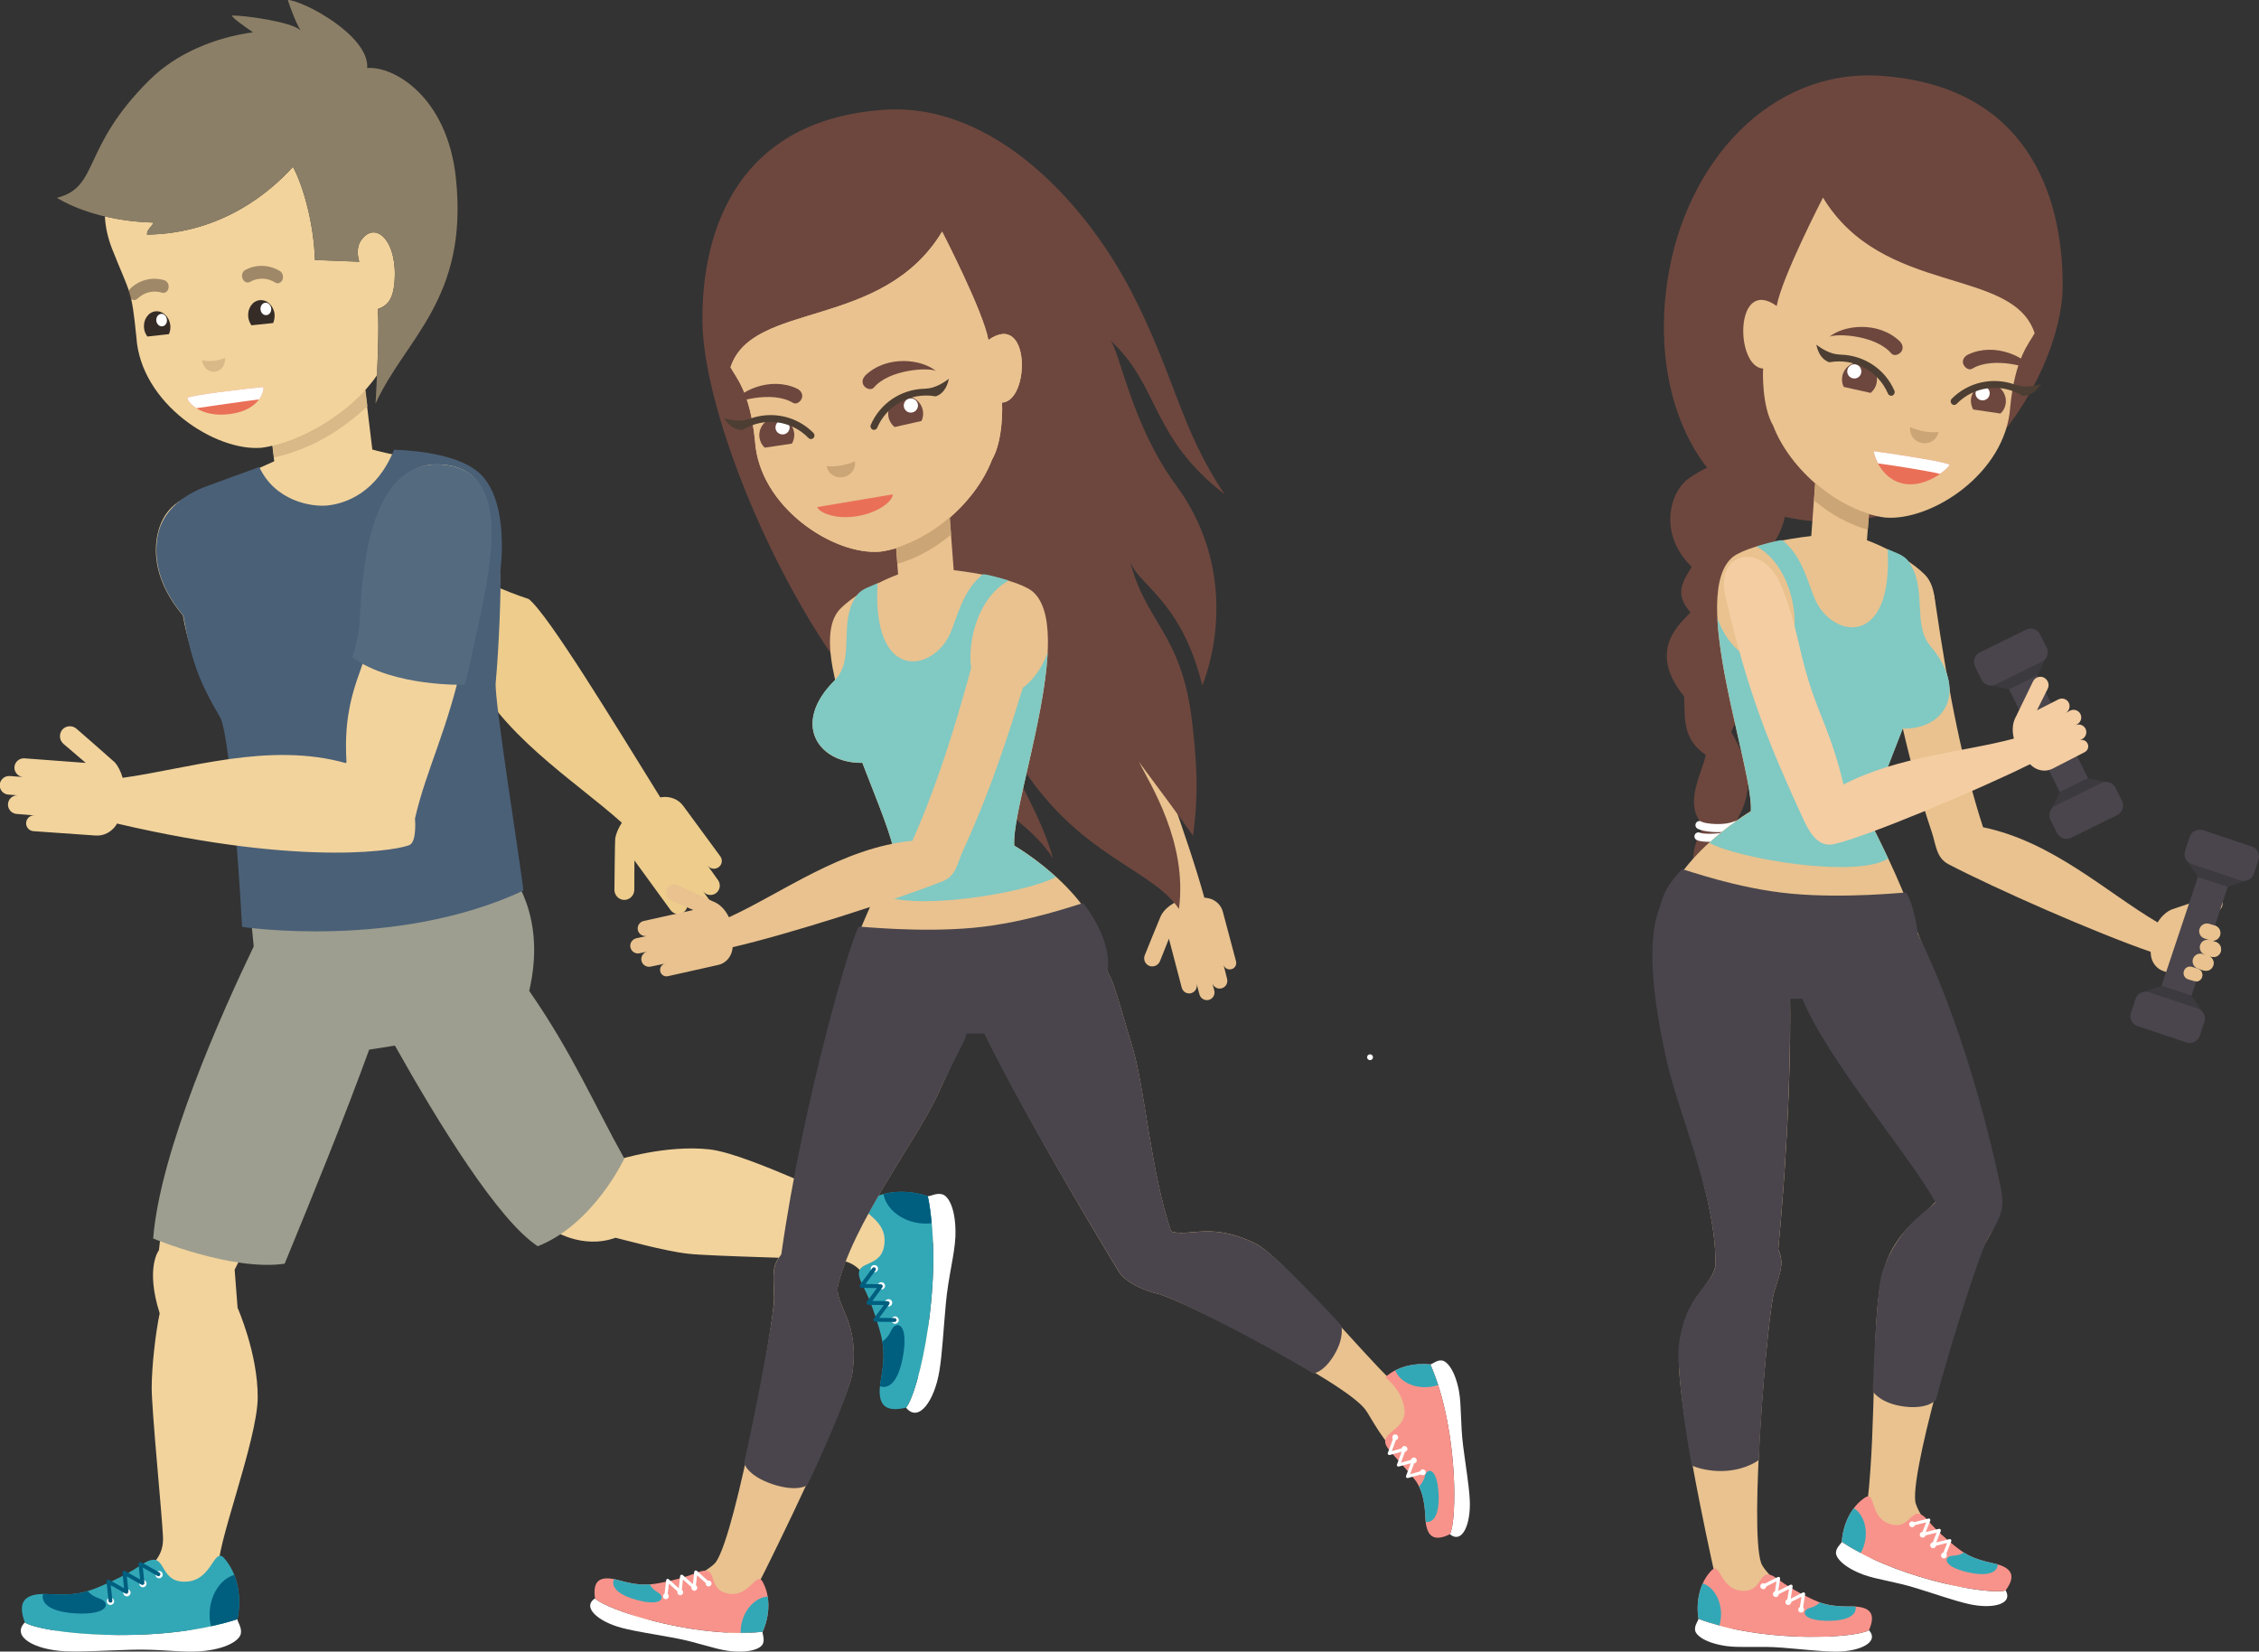 <?xml version="1.0" encoding="UTF-8" standalone="no"?>
<!-- Created with Inkscape (http://www.inkscape.org/) -->

<svg
   width="236.206mm"
   height="172.673mm"
   viewBox="0 0 236.206 172.673"
   version="1.1"
   id="svg86144"
   inkscape:version="1.1.1 (eb90963e84, 2021-10-02)"
   sodipodi:docname="2_img_1.svg"
   xmlns:inkscape="http://www.inkscape.org/namespaces/inkscape"
   xmlns:sodipodi="http://sodipodi.sourceforge.net/DTD/sodipodi-0.dtd"
   xmlns="http://www.w3.org/2000/svg"
   xmlns:svg="http://www.w3.org/2000/svg">
  <rect x="0" y="0" width="236.206" height="172.673" fill="#333333" stroke="none"/>
  <sodipodi:namedview
     id="namedview86146"
     pagecolor="#ffffff"
     bordercolor="#666666"
     borderopacity="1.0"
     inkscape:pageshadow="2"
     inkscape:pageopacity="0.0"
     inkscape:pagecheckerboard="0"
     inkscape:document-units="mm"
     showgrid="false"
     fit-margin-top="0"
     fit-margin-left="0"
     fit-margin-right="0"
     fit-margin-bottom="0"
     inkscape:zoom="0.27718254"
     inkscape:cx="447.35863"
     inkscape:cy="326.49964"
     inkscape:window-width="1280"
     inkscape:window-height="1364"
     inkscape:window-x="1280"
     inkscape:window-y="0"
     inkscape:window-maximized="0"
     inkscape:current-layer="layer1" />
  <defs
     id="defs86141">
    <clipPath
       clipPathUnits="userSpaceOnUse"
       id="clipPath3338">
      <path
         d="M 0,8645.283 H 3401.569 V 0 H 0 Z"
         id="path3336" />
    </clipPath>
    <clipPath
       clipPathUnits="userSpaceOnUse"
       id="clipPath3358">
      <path
         d="m 2292.51,6035.53 h 28.02 v -8.65 h -28.02 z"
         id="path3356" />
    </clipPath>
    <clipPath
       clipPathUnits="userSpaceOnUse"
       id="clipPath3374">
      <path
         d="m 2348.78,6035.53 h 28.02 v -8.65 h -28.02 z"
         id="path3372" />
    </clipPath>
    <clipPath
       clipPathUnits="userSpaceOnUse"
       id="clipPath3490">
      <path
         d="m 1990.58,6205.29 h 10.66 v -12.09 h -10.66 z"
         id="path3488" />
    </clipPath>
    <clipPath
       clipPathUnits="userSpaceOnUse"
       id="clipPath3506">
      <path
         d="m 1972.03,6171.8 h 8.4 v -13.46 h -8.4 z"
         id="path3504" />
    </clipPath>
    <clipPath
       clipPathUnits="userSpaceOnUse"
       id="clipPath3762">
      <path
         d="m 1944.11,6068.69 h 9.44 v -13.83 h -9.44 z"
         id="path3760" />
    </clipPath>
    <clipPath
       clipPathUnits="userSpaceOnUse"
       id="clipPath3778">
      <path
         d="m 1967.12,6101.42 h 11.77 v -12.19 h -11.77 z"
         id="path3776" />
    </clipPath>
    <clipPath
       clipPathUnits="userSpaceOnUse"
       id="clipPath3838">
      <path
         d="M 0,8645.283 H 3401.569 V 0 H 0 Z"
         id="path3836" />
    </clipPath>
    <clipPath
       clipPathUnits="userSpaceOnUse"
       id="clipPath60">
      <path
         d="M 0,8645.283 H 3401.569 V 0 H 0 Z"
         id="path58" />
    </clipPath>
    <clipPath
       clipPathUnits="userSpaceOnUse"
       id="clipPath1488">
      <path
         d="M 0,8645.283 H 3401.569 V 0 H 0 Z"
         id="path1486" />
    </clipPath>
    <clipPath
       clipPathUnits="userSpaceOnUse"
       id="clipPath1590">
      <path
         d="m 865.239,4962.22 h 9.4 v -22.12 h -9.4 z"
         id="path1588" />
    </clipPath>
    <clipPath
       clipPathUnits="userSpaceOnUse"
       id="clipPath1754">
      <path
         d="m 386.118,4749.05 h 113.783 v -99.41 H 386.118 Z"
         id="path1752" />
    </clipPath>
    <linearGradient
       x1="0"
       y1="0"
       x2="1"
       y2="0"
       gradientUnits="userSpaceOnUse"
       gradientTransform="matrix(107.066,0,0,-107.066,1222.481,4840.041)"
       spreadMethod="pad"
       id="linearGradient1796">
      <stop
         style="stop-opacity:1;stop-color:#e0b182"
         offset="0"
         id="stop1792" />
      <stop
         style="stop-opacity:1;stop-color:#f2cda0"
         offset="1"
         id="stop1794" />
    </linearGradient>
    <clipPath
       clipPathUnits="userSpaceOnUse"
       id="clipPath1806">
      <path
         d="M 0,8645.283 H 3401.569 V 0 H 0 Z"
         id="path1804" />
    </clipPath>
    <clipPath
       clipPathUnits="userSpaceOnUse"
       id="clipPath216">
      <path
         d="m 2276.25,4702.66 h 237.6 v -266.8 h -237.6 z"
         id="path214" />
    </clipPath>
    <clipPath
       clipPathUnits="userSpaceOnUse"
       id="clipPath236">
      <path
         d="m 2617.63,4702.66 h 125.98 V 4576.7 h -125.98 z"
         id="path234" />
    </clipPath>
    <clipPath
       clipPathUnits="userSpaceOnUse"
       id="clipPath340">
      <path
         d="m 2377.77,4942.53 h 87.89 v -23.3 h -87.89 z"
         id="path338" />
    </clipPath>
    <clipPath
       clipPathUnits="userSpaceOnUse"
       id="clipPath356">
      <path
         d="m 2378.07,4956.36 h 97.92 v -26.95 h -97.92 z"
         id="path354" />
    </clipPath>
    <clipPath
       clipPathUnits="userSpaceOnUse"
       id="clipPath372">
      <path
         d="m 2369.72,4953.92 h 109.71 v -42.43 h -109.71 z"
         id="path370" />
    </clipPath>
    <clipPath
       clipPathUnits="userSpaceOnUse"
       id="clipPath392">
      <path
         d="m 2367.6,4921.4 h 94.36 v -26.63 h -94.36 z"
         id="path390" />
    </clipPath>
    <clipPath
       clipPathUnits="userSpaceOnUse"
       id="clipPath408">
      <path
         d="m 2367.5,4938.67 h 90.43 v -14.81 h -90.43 z"
         id="path406" />
    </clipPath>
    <clipPath
       clipPathUnits="userSpaceOnUse"
       id="clipPath424">
      <path
         d="m 2359.89,4933.76 h 109.41 v -46.51 h -109.41 z"
         id="path422" />
    </clipPath>
    <clipPath
       clipPathUnits="userSpaceOnUse"
       id="clipPath440">
      <path
         d="m 2375.74,4932.5 h 86.48 v -18.04 h -86.48 z"
         id="path438" />
    </clipPath>
    <clipPath
       clipPathUnits="userSpaceOnUse"
       id="clipPath460">
      <path
         d="m 2467.63,4954.38 h 97.45 v -36.59 h -97.45 z"
         id="path458" />
    </clipPath>
    <clipPath
       clipPathUnits="userSpaceOnUse"
       id="clipPath476">
      <path
         d="m 2473.9,4929.16 h 79.49 v -11.52 h -79.49 z"
         id="path474" />
    </clipPath>
    <clipPath
       clipPathUnits="userSpaceOnUse"
       id="clipPath492">
      <path
         d="m 2462.11,4947 h 100.64 v -36.88 h -100.64 z"
         id="path490" />
    </clipPath>
    <clipPath
       clipPathUnits="userSpaceOnUse"
       id="clipPath512">
      <path
         d="m 2451.73,4931.89 h 117.09 v -39 h -117.09 z"
         id="path510" />
    </clipPath>
    <clipPath
       clipPathUnits="userSpaceOnUse"
       id="clipPath528">
      <path
         d="m 2456.99,4939.11 h 115.8 v -39.41 h -115.8 z"
         id="path526" />
    </clipPath>
    <clipPath
       clipPathUnits="userSpaceOnUse"
       id="clipPath552">
      <path
         d="m 2475.02,4917.02 h 87.08 V 4893 h -87.08 z"
         id="path550" />
    </clipPath>
    <clipPath
       clipPathUnits="userSpaceOnUse"
       id="clipPath568">
      <path
         d="m 2464.09,4901.94 h 101.16 v -24.68 h -101.16 z"
         id="path566" />
    </clipPath>
    <clipPath
       clipPathUnits="userSpaceOnUse"
       id="clipPath584">
      <path
         d="m 2464.69,4923.32 h 103.4 v -39.48 h -103.4 z"
         id="path582" />
    </clipPath>
    <clipPath
       clipPathUnits="userSpaceOnUse"
       id="clipPath604">
      <path
         d="m 2371.48,4904.28 h 146.71 v -35.01 h -146.71 z"
         id="path602" />
    </clipPath>
    <clipPath
       clipPathUnits="userSpaceOnUse"
       id="clipPath620">
      <path
         d="m 2374.63,4911.46 h 94.27 v -10.5 h -94.27 z"
         id="path618" />
    </clipPath>
    <clipPath
       clipPathUnits="userSpaceOnUse"
       id="clipPath636">
      <path
         d="m 2379.63,4902.36 h 136.84 v -25.76 h -136.84 z"
         id="path634" />
    </clipPath>
    <clipPath
       clipPathUnits="userSpaceOnUse"
       id="clipPath656">
      <path
         d="m 2454.29,4945.33 h 4.88 v -55.02 h -4.88 z"
         id="path654" />
    </clipPath>
    <clipPath
       clipPathUnits="userSpaceOnUse"
       id="clipPath672">
      <path
         d="m 2449.74,4946.59 h 10.22 v -59.42 h -10.22 z"
         id="path670" />
    </clipPath>
    <clipPath
       clipPathUnits="userSpaceOnUse"
       id="clipPath692">
      <path
         d="m 2466.43,4945.33 h 4.86 v -55.02 h -4.86 z"
         id="path690" />
    </clipPath>
    <clipPath
       clipPathUnits="userSpaceOnUse"
       id="clipPath708">
      <path
         d="m 2461.79,4946.59 h 10.22 v -59.42 h -10.22 z"
         id="path706" />
    </clipPath>
    <clipPath
       clipPathUnits="userSpaceOnUse"
       id="clipPath728">
      <path
         d="m 2478.28,4945.33 h 4.93 v -55.02 h -4.93 z"
         id="path726" />
    </clipPath>
    <clipPath
       clipPathUnits="userSpaceOnUse"
       id="clipPath744">
      <path
         d="m 2473.9,4946.59 h 10.17 v -59.42 h -10.17 z"
         id="path742" />
    </clipPath>
    <clipPath
       clipPathUnits="userSpaceOnUse"
       id="clipPath1082">
      <path
         d="m 2686.93,4330.93 h 38.78 v -50.68 h -38.78 z"
         id="path1080" />
    </clipPath>
    <clipPath
       clipPathUnits="userSpaceOnUse"
       id="clipPath1102">
      <path
         d="m 2871.85,4330.93 h 39.25 v -50.68 h -39.25 z"
         id="path1100" />
    </clipPath>
    <clipPath
       clipPathUnits="userSpaceOnUse"
       id="clipPath1190">
      <path
         d="m 2719.79,4335.16 h 158.19 v -77.99 h -158.19 z"
         id="path1188" />
    </clipPath>
    <clipPath
       clipPathUnits="userSpaceOnUse"
       id="clipPath1206">
      <path
         d="m 2739.98,4543.51 h 116.54 v -81.03 h -116.54 z"
         id="path1204" />
    </clipPath>
    <clipPath
       clipPathUnits="userSpaceOnUse"
       id="clipPath1254">
      <path
         d="m 2472.34,4360.13 h 67.08 v -36.25 h -67.08 z"
         id="path1252" />
    </clipPath>
    <clipPath
       clipPathUnits="userSpaceOnUse"
       id="clipPath1270">
      <path
         d="m 2429.27,4366.57 h 31.05 v -34.7 h -31.05 z"
         id="path1268" />
    </clipPath>
    <clipPath
       clipPathUnits="userSpaceOnUse"
       id="clipPath1286">
      <path
         d="m 2551.91,4350.58 h 31.06 v -34.68 h -31.06 z"
         id="path1284" />
    </clipPath>
    <clipPath
       clipPathUnits="userSpaceOnUse"
       id="clipPath1362">
      <path
         d="m 2958.55,4390.7 h 31.15 v -75.75 h -31.15 z"
         id="path1360" />
    </clipPath>
    <clipPath
       clipPathUnits="userSpaceOnUse"
       id="clipPath1378">
      <path
         d="m 2989.7,4390.7 h 31.17 v -75.75 h -31.17 z"
         id="path1376" />
    </clipPath>
    <clipPath
       clipPathUnits="userSpaceOnUse"
       id="clipPath1398">
      <path
         d="m 2978.22,4404.49 h 11.48 v -47.12 h -11.48 z"
         id="path1396" />
    </clipPath>
    <clipPath
       clipPathUnits="userSpaceOnUse"
       id="clipPath1414">
      <path
         d="m 2989.7,4404.49 h 11.5 v -47.12 h -11.5 z"
         id="path1412" />
    </clipPath>
    <clipPath
       clipPathUnits="userSpaceOnUse"
       id="clipPath1446">
      <path
         d="m 2992.01,4430.94 h 2.7 v -44.19 h -2.7 z"
         id="path1444" />
    </clipPath>
    <clipPath
       clipPathUnits="userSpaceOnUse"
       id="clipPath1462">
      <path
         d="m 2983.2,4432.02 h 3.83 v -45.16 h -3.83 z"
         id="path1460" />
    </clipPath>
    <clipPath
       clipPathUnits="userSpaceOnUse"
       id="clipPath1970">
      <path
         d="M 0,8645.283 H 3401.569 V 0 H 0 Z"
         id="path1968" />
    </clipPath>
    <clipPath
       clipPathUnits="userSpaceOnUse"
       id="clipPath2072">
      <path
         d="m 720.401,3566.25 h 31.805 v -4.7 h -31.805 z"
         id="path2070" />
    </clipPath>
    <clipPath
       clipPathUnits="userSpaceOnUse"
       id="clipPath2088">
      <path
         d="m 704.608,3618.69 h 17.385 v -8.07 h -17.385 z"
         id="path2086" />
    </clipPath>
    <clipPath
       clipPathUnits="userSpaceOnUse"
       id="clipPath2104">
      <path
         d="m 753.079,3618.69 h 17.366 v -8.07 h -17.366 z"
         id="path2102" />
    </clipPath>
    <clipPath
       clipPathUnits="userSpaceOnUse"
       id="clipPath2304">
      <path
         d="M 0,8645.283 H 3401.569 V 0 H 0 Z"
         id="path2302" />
    </clipPath>
    <clipPath
       clipPathUnits="userSpaceOnUse"
       id="clipPath4030">
      <path
         d="m 310.501,2103.5 h 12.153 v -5.16 h -12.153 z"
         id="path4028" />
    </clipPath>
    <clipPath
       clipPathUnits="userSpaceOnUse"
       id="clipPath4046">
      <path
         d="m 276.873,2099.68 h 11.909 v -6.31 h -11.909 z"
         id="path4044" />
    </clipPath>
  </defs>
  <g
     inkscape:label="Layer 1"
     inkscape:groupmode="layer"
     id="layer1"
     transform="translate(-172.698,-40.531)">
    <g
       id="g3924"
       transform="matrix(0.353,0,0,-0.353,191.458,96.622)">
      <path
         d="m 0,0 c -4.328,-20.547 24.258,-23.258 45.039,-26.094 12.422,-1.687 17.836,-10.383 39.875,-11.078 9.859,-21.562 31.75,-34.695 46.133,-47.601 -1.07,-1.641 -1.758,-3.313 -1.961,-4.696 -0.094,-0.672 -0.234,-15.164 -0.234,-15.164 0,-1.633 1.304,-2.984 2.906,-3 1.64,0.016 2.945,1.328 2.984,2.945 l 0.039,8.75 10.703,-14.71 c 0.899,-1.243 2.641,-1.532 3.899,-0.618 1.219,0.907 1.469,2.594 0.594,3.868 l 2.328,-3.165 c 0.89,-1.25 2.617,-1.523 3.875,-0.648 1.218,0.922 1.507,2.648 0.562,3.891 l -1.617,2.218 c 0.906,-1.164 2.602,-1.421 3.805,-0.546 1.234,0.906 1.507,2.632 0.617,3.875 l -3.094,4.343 c 0.727,-1.054 2.219,-1.289 3.258,-0.508 1.031,0.727 1.289,2.18 0.484,3.25 l -10.89,14.821 c -1.469,2.078 -3.891,2.945 -6.25,2.695 -0.219,0 -0.407,-0.078 -0.602,-0.109 -14.258,22.984 -33.297,54.297 -38.992,58.773 C 88.898,-13.75 78.336,-6.367 56.039,0.508 34.477,7.164 4.469,21.164 0,0"
         style="fill:#edcc8c;fill-opacity:1;fill-rule:nonzero;stroke:none"
         id="path3926" />
    </g>
    <g
       id="g3928"
       transform="matrix(0.353,0,0,-0.353,214.116,96.134)">
      <path
         d="M 0,0 C -2.75,0.875 -5.641,1.766 -8.805,2.617 -30.586,8.563 -61.539,19.312 -65.32,-2 c -3.657,-20.68 24.328,-25.93 45.172,-28.078 3.781,-0.383 8.757,-2.289 10.109,-2.727 C -0.516,-21.055 0,0 0,0"
         style="fill:#536a7f;fill-opacity:1;fill-rule:nonzero;stroke:none"
         id="path3930" />
    </g>
    <g
       id="g3932"
       transform="matrix(0.353,0,0,-0.353,264.191,166.789)">
      <path
         d="m 0,0 c -4.805,-1.18 -36.078,15.695 -48.992,17.258 -12.891,1.437 -26.969,-3.039 -26.969,-3.039 0,0 -4.164,-1.875 -5.109,0.094 -7.125,14.999 -11.453,32.023 -22.985,48.929 6.258,23.68 -7.672,38.719 -7.672,38.719 v 0.016 c 0,0 -4.437,50.187 -2.945,55.21 2.547,8.688 3.875,26.493 3.547,31.235 0,0 2.359,37.101 -21.297,33.133 -9.562,0.914 -16.476,2.984 -16.476,2.984 l -2.164,17.859 c -7.18,-7.929 -18.094,-14.296 -27.477,-16.515 l 0.586,-4.821 c 0,0 -9.024,-4.015 -17.586,-8.125 -8.109,-1.492 -15,-4.398 -16.961,-13.453 -1.203,-5.531 -0.805,-14.226 7.492,-24.078 2.36,-13.422 7.891,-24.258 12.219,-29.203 4.562,-5.203 8.398,-52.953 8.398,-52.953 l 1.164,-16.844 c 0,0 -24.804,-47.82 -28.875,-88.992 0,0 -4.109,-5.109 0.219,-18.711 -1.203,-5.687 -2.328,-15.437 -2.367,-21.836 -0.07,-6.367 3.094,-38.117 3.344,-44.367 0.219,-5.273 -2.438,-8.258 -7.852,-11.711 -5.437,-3.422 -16.406,-7.766 -24.219,-7.328 -4.804,0.266 -5.82,-3.328 -3.492,-5.805 2.196,-2.289 6.055,-4.687 9.922,-5.039 9.094,-0.812 21.063,4.891 32.774,2.531 17.039,-3.398 11.781,12.071 9.562,18.039 -1.742,4.618 11.328,37.68 11.367,50.657 0.032,13.008 -5.968,26.5 -5.968,26.5 l -0.868,11.289 c 7.977,16.656 31.149,36.258 40.203,71.812 l 5.29,0.633 c 0,0 17.914,-39.109 48.46,-60.531 0,0 8.782,-6.078 18.875,-2.461 2.094,-0.469 14.297,-3.922 21.461,-4.727 7.125,-0.797 38.024,-1.382 44.164,-1.851 5.258,-0.399 7.954,-3.367 10.711,-9.164 2.766,-5.781 5.789,-17.203 4.438,-24.93 -0.836,-4.727 2.625,-6.164 5.351,-4.133 2.547,1.914 5.383,5.461 6.18,9.274 1.891,8.953 -2.367,21.476 1.328,32.843 C 22.18,4.906 6.18,1.531 0,0"
         style="fill:#f2d39c;fill-opacity:1;fill-rule:nonzero;stroke:none"
         id="path3934" />
    </g>
    <g
       id="g3936"
       transform="matrix(0.353,0,0,-0.353,201.206,87.103)">
      <path
         d="m 0,0 0.422,-3.547 c 11.508,2.531 20.75,8.68 27.656,15.188 l -0.601,4.875 C 20.297,8.586 9.383,2.219 0,0"
         style="fill:#d8b987;fill-opacity:1;fill-rule:nonzero;stroke:none"
         id="path3938" />
    </g>
    <g
       id="g3940"
       transform="matrix(0.353,0,0,-0.353,197.513,209.809)">
      <path
         d="m 0,0 c -0.109,-0.031 -0.234,-0.07 -0.367,-0.109 -0.727,-0.25 -1.547,-0.508 -2.438,-0.743 -23.711,-6.71 -55.492,-3.257 -60.133,-0.125 -4.164,-4.257 3.071,-8.117 11.875,-8.531 5.344,-0.234 12.508,0.258 19.985,0.453 8.18,0.219 14.859,-0.89 20.094,-0.468 7.492,0.578 11.695,3.14 12.039,5.304 C 1.344,-2.438 0.141,-0.977 0,0"
         style="fill:#ffffff;fill-opacity:1;fill-rule:nonzero;stroke:none"
         id="path3942" />
    </g>
    <g
       id="g3944"
       transform="matrix(0.353,0,0,-0.353,197.524,209.809)">
      <path
         d="m 0,0 c 1.258,6.148 0.352,13.328 -4.109,18.258 -2.946,2.804 -3.414,-6.711 -10.961,-7.149 -8.164,-0.468 -5.86,8.203 -11.219,6.164 C -28.437,16.477 -30.617,13.93 -40.586,9.711 -44.875,7.891 -48.094,6.93 -55.711,7.406 -63.352,7.875 -65.188,5 -62.969,-0.977 -58.133,-4.25 -23.93,-7.852 0,0"
         style="fill:#32a8b7;fill-opacity:1;fill-rule:nonzero;stroke:none"
         id="path3946" />
    </g>
    <g
       id="g3948"
       transform="matrix(0.353,0,0,-0.353,197.191,205.189)">
      <path
         d="m 0,0 c -3.594,-1.016 -6.617,-4.984 -7.195,-10.039 -0.219,-1.813 -0.11,-3.563 0.304,-5.164 2.696,0.586 5.329,1.297 7.836,2.109 C 1.82,-8.852 1.641,-4.125 0,0"
         style="fill:#005e7f;fill-opacity:1;fill-rule:nonzero;stroke:none"
         id="path3950" />
    </g>
    <g
       id="g3952"
       transform="matrix(0.353,0,0,-0.353,183.149,207.678)">
      <path
         d="m 0,0 c -2.016,0.711 -2.703,1.273 -3.617,2.258 -2.875,-0.86 -6.039,-1.219 -11.344,-0.891 -0.695,0.055 -1.297,0.055 -1.891,0.031 -0.601,-2.164 1.11,-5.289 9.836,-5.742 C 2.875,-4.836 3.078,-1.055 0,0"
         style="fill:#005e7f;fill-opacity:1;fill-rule:nonzero;stroke:none"
         id="path3954" />
    </g>
    <g
       id="g3956"
       transform="matrix(0.353,0,0,-0.353,184.631,207.934)">
      <path
         d="m 0,0 c 0.016,-0.586 -0.477,-1.094 -1.055,-1.094 -0.601,-0.031 -1.093,0.438 -1.093,1.039 -0.032,0.602 0.437,1.094 1.023,1.11 C -0.508,1.055 -0.016,0.602 0,0"
         style="fill:#ffffff;fill-opacity:1;fill-rule:nonzero;stroke:none"
         id="path3958" />
    </g>
    <g
       id="g3960"
       transform="matrix(0.353,0,0,-0.353,186.351,207.036)">
      <path
         d="m 0,0 c 0,-0.602 -0.477,-1.094 -1.055,-1.109 -0.586,-0.024 -1.093,0.453 -1.109,1.031 -0.024,0.625 0.453,1.094 1.031,1.133 C -0.531,1.055 -0.039,0.578 0,0"
         style="fill:#ffffff;fill-opacity:1;fill-rule:nonzero;stroke:none"
         id="path3962" />
    </g>
    <g
       id="g3964"
       transform="matrix(0.353,0,0,-0.353,188.019,206.088)">
      <path
         d="m 0,0 c 0.016,-0.578 -0.453,-1.086 -1.055,-1.086 -0.586,-0.039 -1.07,0.43 -1.093,1.031 -0.016,0.602 0.437,1.094 1.039,1.11 C -0.508,1.078 0,0.602 0,0"
         style="fill:#ffffff;fill-opacity:1;fill-rule:nonzero;stroke:none"
         id="path3966" />
    </g>
    <g
       id="g3968"
       transform="matrix(0.353,0,0,-0.353,189.711,205.145)">
      <path
         d="m 0,0 c 0.023,-0.594 -0.469,-1.109 -1.055,-1.109 -0.593,-0.016 -1.086,0.461 -1.109,1.054 -0.016,0.586 0.461,1.094 1.078,1.094 C -0.523,1.078 0,0.602 0,0"
         style="fill:#ffffff;fill-opacity:1;fill-rule:nonzero;stroke:none"
         id="path3970" />
    </g>
    <g
       id="g3972"
       transform="matrix(0.353,0,0,-0.353,189.366,204.933)">
      <path
         d="M 0,0 -5.328,3.023 C -5.516,3.133 -5.75,3.133 -5.93,3 -6.109,2.875 -6.219,2.672 -6.187,2.453 l 0.476,-4.523 -4.367,2.468 c -0.18,0.11 -0.414,0.11 -0.578,0 -0.18,-0.125 -0.289,-0.32 -0.289,-0.539 l 0.468,-4.531 -4.328,2.477 c -0.179,0.086 -0.437,0.086 -0.617,-0.024 -0.18,-0.125 -0.273,-0.328 -0.234,-0.547 l 0.578,-5.648 c 0.023,-0.313 0.289,-0.531 0.601,-0.531 0,0.015 0.016,0.015 0.039,0.015 0.329,0.024 0.563,0.313 0.508,0.641 l -0.476,4.508 4.367,-2.469 c 0.039,-0.023 0.07,0 0.125,0 0.055,-0.039 0.109,-0.078 0.164,-0.078 h 0.055 c 0.015,0.023 0.015,0.039 0.015,0.039 0.094,0 0.149,0.055 0.203,0.109 0.071,0.039 0.125,0.071 0.164,0.125 l 0.04,0.016 c 0.031,0.078 0.031,0.133 0.031,0.187 0.039,0.071 0.078,0.11 0.078,0.18 l -0.477,4.508 4.329,-2.469 c 0.039,-0.039 0.093,0 0.148,0 0.055,-0.039 0.086,-0.078 0.164,-0.078 h 0.031 c 0,0 0.024,0.039 0.055,0.039 0.078,0 0.109,0.039 0.187,0.094 0.071,0.055 0.141,0.07 0.18,0.125 l 0.016,0.039 c 0.054,0.055 0.023,0.109 0.039,0.18 0,0.054 0.055,0.109 0.055,0.164 l -0.477,4.523 4.328,-2.469 C -0.289,-1.18 0.07,-1.086 0.219,-0.797 0.359,-0.523 0.289,-0.18 0,0"
         style="fill:#005e7f;fill-opacity:1;fill-rule:nonzero;stroke:none"
         id="path3974" />
    </g>
    <g
       id="g3976"
       transform="matrix(0.353,0,0,-0.353,269.714,165.596)">
      <path
         d="m 0,0 c 0.016,-0.109 0.031,-0.234 0.055,-0.367 0.179,-0.758 0.328,-1.594 0.453,-2.508 3.875,-24.328 -3.289,-55.5 -6.969,-59.734 3.75,-4.633 8.438,2.093 9.875,10.804 0.875,5.25 1.219,12.453 1.914,19.891 0.727,8.148 2.617,14.641 2.836,19.891 C 8.453,-4.508 6.398,-0.039 4.305,0.562 2.563,1.055 1,0.039 0,0"
         style="fill:#ffffff;fill-opacity:1;fill-rule:nonzero;stroke:none"
         id="path3978" />
    </g>
    <g
       id="g3980"
       transform="matrix(0.353,0,0,-0.353,269.706,165.582)">
      <path
         d="m 0,0 c -5.961,1.961 -13.18,1.922 -18.578,-1.93 -3.133,-2.601 6.234,-4.179 5.781,-11.726 -0.492,-8.172 -8.836,-4.86 -7.437,-10.422 0.547,-2.219 2.82,-4.695 5.836,-15.078 1.304,-4.492 1.851,-7.782 0.507,-15.289 -1.382,-7.532 1.274,-9.696 7.454,-8.203 C -2.617,-58.227 4.984,-24.664 0,0"
         style="fill:#32a8b7;fill-opacity:1;fill-rule:nonzero;stroke:none"
         id="path3982" />
    </g>
    <g
       id="g3984"
       transform="matrix(0.353,0,0,-0.353,265.081,165.364)">
      <path
         d="m 0,0 c 0.586,-3.711 4.164,-7.187 9.109,-8.367 1.782,-0.399 3.547,-0.508 5.164,-0.274 -0.25,2.75 -0.617,5.438 -1.164,8.024 C 9,0.742 4.289,1.141 0,0"
         style="fill:#005e7f;fill-opacity:1;fill-rule:nonzero;stroke:none"
         id="path3986" />
    </g>
    <g
       id="g3988"
       transform="matrix(0.353,0,0,-0.353,265.897,179.605)">
      <path
         d="m 0,0 c -0.93,-1.93 -1.562,-2.547 -2.656,-3.313 0.508,-2.968 0.508,-6.164 -0.438,-11.382 -0.148,-0.696 -0.219,-1.274 -0.258,-1.875 2.079,-0.852 5.383,0.453 6.844,9.078 C 5.164,2.289 1.414,2.906 0,0"
         style="fill:#005e7f;fill-opacity:1;fill-rule:nonzero;stroke:none"
         id="path3990" />
    </g>
    <g
       id="g3992"
       transform="matrix(0.353,0,0,-0.353,266.332,178.163)">
      <path
         d="M 0,0 C 0.586,-0.055 1.016,-0.602 0.984,-1.18 0.906,-1.781 0.398,-2.195 -0.203,-2.164 -0.797,-2.086 -1.234,-1.578 -1.18,-0.977 -1.125,-0.383 -0.602,0.055 0,0"
         style="fill:#ffffff;fill-opacity:1;fill-rule:nonzero;stroke:none"
         id="path3994" />
    </g>
    <g
       id="g3996"
       transform="matrix(0.353,0,0,-0.353,265.641,176.361)">
      <path
         d="M 0,0 C 0.594,-0.031 1.055,-0.562 0.977,-1.164 0.945,-1.742 0.398,-2.18 -0.187,-2.125 -0.781,-2.07 -1.219,-1.547 -1.164,-0.961 -1.109,-0.359 -0.586,0.078 0,0"
         style="fill:#ffffff;fill-opacity:1;fill-rule:nonzero;stroke:none"
         id="path3998" />
    </g>
    <g
       id="g4000"
       transform="matrix(0.353,0,0,-0.353,264.897,174.583)">
      <path
         d="M 0,0 C 0.578,-0.055 1.016,-0.578 0.977,-1.18 0.906,-1.766 0.398,-2.203 -0.203,-2.125 -0.805,-2.094 -1.242,-1.562 -1.187,-0.961 -1.133,-0.383 -0.602,0.055 0,0"
         style="fill:#ffffff;fill-opacity:1;fill-rule:nonzero;stroke:none"
         id="path4002" />
    </g>
    <g
       id="g4004"
       transform="matrix(0.353,0,0,-0.353,264.158,172.794)">
      <path
         d="M 0,0 C 0.602,-0.031 1.039,-0.578 0.984,-1.164 0.93,-1.758 0.398,-2.195 -0.203,-2.141 -0.781,-2.086 -1.219,-1.562 -1.164,-0.961 -1.109,-0.375 -0.602,0.078 0,0"
         style="fill:#ffffff;fill-opacity:1;fill-rule:nonzero;stroke:none"
         id="path4006" />
    </g>
    <g
       id="g4008"
       transform="matrix(0.353,0,0,-0.353,263.907,173.114)">
      <path
         d="m 0,0 -3.633,-4.93 c -0.109,-0.164 -0.148,-0.414 -0.039,-0.601 0.094,-0.18 0.289,-0.305 0.508,-0.321 L 1.383,-5.906 -1.602,-9.93 c -0.109,-0.179 -0.14,-0.414 -0.031,-0.617 0.086,-0.18 0.289,-0.289 0.508,-0.328 l 4.547,-0.055 -2.985,-4.015 c -0.109,-0.188 -0.148,-0.399 -0.039,-0.602 0.094,-0.203 0.297,-0.312 0.516,-0.312 l 5.672,-0.086 c 0.289,-0.024 0.547,0.234 0.578,0.523 v 0.055 c 0,0.312 -0.25,0.586 -0.578,0.586 l -4.531,0.054 2.968,4.032 c 0.032,0.039 0.016,0.078 0.032,0.132 0.039,0.055 0.078,0.086 0.078,0.165 v 0.031 0.039 c -0.024,0.094 -0.055,0.148 -0.094,0.219 -0.039,0.07 -0.055,0.14 -0.125,0.179 0,0 0,0.039 -0.023,0.039 -0.055,0.032 -0.11,0.032 -0.164,0.032 -0.055,0.039 -0.11,0.078 -0.165,0.093 l -4.539,0.055 2.961,4.016 c 0.039,0.054 0.016,0.093 0.039,0.133 0.032,0.07 0.071,0.109 0.071,0.179 v 0.039 0.032 C 3.078,-5.234 3.039,-5.164 3,-5.094 c -0.031,0.078 -0.055,0.133 -0.125,0.188 0,0 0,0.031 -0.016,0.031 -0.054,0.039 -0.109,0.039 -0.164,0.039 -0.078,0.016 -0.109,0.07 -0.164,0.07 L -2,-4.695 0.945,-0.672 C 1.133,-0.398 1.094,-0.055 0.836,0.148 0.562,0.328 0.203,0.273 0,0"
         style="fill:#005e7f;fill-opacity:1;fill-rule:nonzero;stroke:none"
         id="path4010" />
    </g>
    <g
       id="g4012"
       transform="matrix(0.353,0,0,-0.353,228.034,144.126)">
      <path
         d="m 0,0 c 5.094,21.875 -4.508,34.242 -7.742,38.102 -32.805,-13.133 -75.36,-9.329 -75.36,-9.329 l 1.493,-15.609 c -9.547,-19.836 -27.711,-60.492 -29.782,-86.5 0,0 23.383,-9.742 38.946,-7.469 8.367,20.344 17.57,42.891 25.039,63.407 l 7.625,1.195 c 13.015,-23.203 30.656,-51.82 42.312,-59.422 16.547,6.492 25.641,25.969 25.641,25.969 C 19.227,-33.617 12.766,-18.398 0,0"
         style="fill:#9d9e8f;fill-opacity:1;fill-rule:nonzero;stroke:none"
         id="path4014" />
    </g>
    <g
       id="g4016"
       transform="matrix(0.353,0,0,-0.353,198.012,137.434)">
      <path
         d="m 0,0 c 0,0 -3.055,56.188 -6.562,62.156 -6.11,10.399 -8.493,16.617 -10.852,30.039 -8.297,9.852 -8.695,18.547 -7.492,24.078 1.961,9.055 10.851,12.977 14.945,14.438 2.656,0.945 10.148,3.687 15.055,5.492 4.617,-10.008 15.383,-11.969 20.476,-11.367 5.016,0.602 14.258,3.617 19.453,16.492 7.532,-0.289 19.821,-1.641 25.571,-7.219 8.859,-8.617 5.875,-28.898 5.875,-28.898 0.344,-4.742 -0.438,-23.148 -1.344,-32.875 -0.492,-5.234 7.617,-55.258 8.18,-61.609 C 45.391,-6.906 0,0 0,0"
         style="fill:#4a6077;fill-opacity:1;fill-rule:nonzero;stroke:none"
         id="path4018" />
    </g>
    <g
       id="g4020"
       transform="matrix(0.353,0,0,-0.353,212.189,72.848)">
      <path
         d="m 0,0 c 2.695,1.016 4.875,2.477 5.078,9.672 0.344,11.461 -6.461,16.953 -10.461,9.945 -0.812,-1.945 -0.547,-4.015 -0.07,-5.562 l -13.133,0.492 c -0.289,10.89 -3.562,22.187 -6.508,27.601 -6.726,-7.437 -21.109,-19.765 -43.242,-20.07 0,1.727 1.711,2.492 1.93,3.563 -5.344,0.148 -10.18,0.836 -14.399,1.851 0.141,-2.976 0.797,-6.219 2.141,-9.656 5.383,-13.656 5.695,-11.414 7.187,-26.125 1.266,-19.695 23.383,-33.953 37.071,-32.774 11.586,1.516 26.883,10.657 34.226,21.516 C 0.148,-12 0.398,-2.945 0,0"
         style="fill:#f2d39c;fill-opacity:1;fill-rule:nonzero;stroke:none"
         id="path4022" />
    </g>
    <g
       id="g4024"
       transform="matrix(0.353,0,0,-0.353,88.394,810.863)">
      <g
         id="g4026" />
      <g
         id="g4038">
        <g
           clip-path="url(#clipPath4030)"
           opacity="0.5"
           id="g4036">
          <g
             transform="translate(321.243,2098.354)"
             id="g4034">
            <path
               d="M 0,0 C -0.328,-0.055 -0.617,0.039 -0.93,0.242 -3.273,1.68 -6,1.727 -8.352,0.422 c -0.796,-0.477 -1.796,-0.07 -2.195,0.89 -0.437,0.961 -0.109,2.094 0.688,2.563 C -6.625,5.68 -2.766,5.547 0.492,3.625 1.305,3.109 1.648,1.945 1.234,1 1.016,0.422 0.523,0.094 0,0"
               style="fill:#4c3e32;fill-opacity:1;fill-rule:nonzero;stroke:none"
               id="path4032" />
          </g>
        </g>
      </g>
    </g>
    <g
       id="g4040"
       transform="matrix(0.353,0,0,-0.353,88.394,810.863)">
      <g
         id="g4042" />
      <g
         id="g4054">
        <g
           clip-path="url(#clipPath4046)"
           opacity="0.5"
           id="g4052">
          <g
             transform="translate(278.728,2093.377)"
             id="g4050">
            <path
               d="M 0,0 C 0.273,0.055 0.578,0.195 0.852,0.43 2.836,2.344 5.469,2.961 8.07,2.195 8.93,1.906 9.82,2.508 10,3.508 10.234,4.523 9.688,5.578 8.797,5.867 5.273,6.922 1.469,6.055 -1.289,3.414 -1.984,2.781 -2.039,1.578 -1.453,0.727 -1.133,0.234 -0.531,-0.055 0,0"
               style="fill:#4c3e32;fill-opacity:1;fill-rule:nonzero;stroke:none"
               id="path4048" />
          </g>
        </g>
      </g>
    </g>
    <g
       id="g4056"
       transform="matrix(0.353,0,0,-0.353,201.259,74.303)">
      <path
         d="M 0,0 C 0.344,0.797 0.477,1.687 0.422,2.633 0.148,5.141 -1.82,7 -4,6.766 -6.148,6.523 -7.641,4.305 -7.383,1.812 c 0.11,-0.96 0.477,-1.835 0.961,-2.484 z"
         style="fill:#352c27;fill-opacity:1;fill-rule:nonzero;stroke:none"
         id="path4058" />
    </g>
    <g
       id="g4060"
       transform="matrix(0.353,0,0,-0.353,201.055,72.776)">
      <path
         d="m 0,0 c 0.109,-1 -0.516,-1.891 -1.383,-1.984 -0.875,-0.11 -1.672,0.656 -1.781,1.672 -0.094,0.984 0.508,1.89 1.375,1.999 C -0.914,1.781 -0.109,1 0,0"
         style="fill:#ffffff;fill-opacity:1;fill-rule:nonzero;stroke:none"
         id="path4062" />
    </g>
    <g
       id="g4064"
       transform="matrix(0.353,0,0,-0.353,190.361,75.466)">
      <path
         d="M 0,0 C 0.344,0.75 0.523,1.68 0.414,2.641 0.125,5.133 -1.805,6.984 -3.984,6.766 -6.117,6.516 -7.641,4.312 -7.367,1.82 -7.297,0.836 -6.898,0 -6.383,-0.703 Z"
         style="fill:#352c27;fill-opacity:1;fill-rule:nonzero;stroke:none"
         id="path4066" />
    </g>
    <g
       id="g4068"
       transform="matrix(0.353,0,0,-0.353,190.149,73.945)">
      <path
         d="m 0,0 c 0.141,-0.984 -0.508,-1.906 -1.328,-1.984 -0.891,-0.11 -1.695,0.64 -1.805,1.64 -0.109,1.016 0.492,1.93 1.383,2.031 C -0.875,1.797 -0.094,1.039 0,0"
         style="fill:#ffffff;fill-opacity:1;fill-rule:nonzero;stroke:none"
         id="path4070" />
    </g>
    <g
       id="g4072"
       transform="matrix(0.353,0,0,-0.353,195.049,78.256)">
      <path
         d="M 0,0 C -1.234,-0.164 -2.422,-0.094 -3.422,0.195 L -3.453,0.164 c 0.25,-2.094 1.922,-3.586 3.797,-3.383 1.836,0.18 3.187,2 2.969,4.094 L 3.273,0.891 C 2.367,0.453 1.203,0.125 0,0"
         style="fill:#d8b987;fill-opacity:1;fill-rule:nonzero;stroke:none"
         id="path4074" />
    </g>
    <g
       id="g4076"
       transform="matrix(0.353,0,0,-0.353,196.769,83.817)">
      <path
         d="M 0,0 C 9.414,1.273 10.125,7.633 9.781,8 4.273,7.492 -12.461,5.492 -12.695,4.766 -12.945,4.094 -9.313,-1.234 0,0"
         style="fill:#ea6f57;fill-opacity:1;fill-rule:nonzero;stroke:none"
         id="path4078" />
    </g>
    <g
       id="g4080"
       transform="matrix(0.353,0,0,-0.353,193.228,83.208)">
      <path
         d="M 0,0 C 5.383,0.781 13.586,1.984 18.586,2.602 19.891,4.383 20,6.094 19.82,6.273 14.313,5.766 -2.422,3.766 -2.656,3.039 -2.781,2.711 -1.961,1.258 0,0"
         style="fill:#ffffff;fill-opacity:1;fill-rule:nonzero;stroke:none"
         id="path4082" />
    </g>
    <g
       id="g4084"
       transform="matrix(0.353,0,0,-0.353,220.364,59.12)">
      <path
         d="m 0,0 c -2.547,23.891 -18.258,33.133 -26.258,32.516 0.649,9.468 -18.406,19.75 -23.531,20.179 0.633,-2.031 2.469,-6.976 3.812,-9.054 -2.578,2.586 -16.836,4.507 -20.359,4.422 0.18,-0.75 3.414,-3.024 6.25,-4.969 -11.219,-1.508 -22.656,-6.235 -30.477,-13.946 -20.601,-20.273 -14.835,-31.804 -27.601,-35.078 5.531,-3.383 15.562,-7.015 28.586,-7.343 -0.219,-1.071 -1.93,-1.836 -1.93,-3.563 22.133,0.305 36.516,12.633 43.242,20.07 2.946,-5.414 6.219,-16.711 6.508,-27.601 l 13.133,-0.492 c -0.477,1.547 -0.742,3.617 0.07,5.562 4,7.008 10.805,1.516 10.461,-9.945 -0.203,-7.196 -2.383,-8.656 -5.078,-9.672 0.586,-4.258 -0.219,-21.188 -0.617,-27.969 C -15.094,-47.625 3.852,-35.969 0,0"
         style="fill:#8c7f67;fill-opacity:1;fill-rule:nonzero;stroke:none"
         id="path4086" />
    </g>
    <g
       id="g4088"
       transform="matrix(0.353,0,0,-0.353,216.089,126.107)">
      <path
         d="M 0,0 C 3.422,14.953 9.805,26.156 14.625,48.977 19.258,71.07 30.445,102.234 8.953,104.742 -11.906,107.18 -11.961,78.453 -12.906,57.5 -13.453,44.977 -21.602,38.773 -20.289,16.773 l -0.148,-0.367 c -22.821,6.438 -46.985,-1.742 -66.149,-4.343 -0.547,1.867 -1.383,3.507 -2.297,4.546 -0.469,0.485 -11.414,10.016 -11.414,10.016 -1.242,1.055 -3.094,0.906 -4.164,-0.289 -1.039,-1.274 -0.898,-3.133 0.305,-4.188 l 6.64,-5.671 -18.148,1.351 c -1.508,0.102 -2.859,-1.023 -2.984,-2.57 -0.094,-1.508 1.039,-2.813 2.546,-2.961 l -3.914,0.289 c -1.523,0.109 -2.851,-1.016 -2.976,-2.547 -0.11,-1.523 1.031,-2.867 2.578,-2.945 l 2.75,-0.219 c -1.477,0.078 -2.781,-1.055 -2.891,-2.547 -0.109,-1.523 1.032,-2.836 2.539,-2.961 l 5.352,-0.453 c -1.313,0.125 -2.438,-0.875 -2.508,-2.148 -0.109,-1.274 0.836,-2.399 2.141,-2.508 l 18.367,-1.289 c 2.508,-0.203 4.766,1.07 6.109,3.031 0.11,0.164 0.18,0.367 0.289,0.516 56.883,-13.313 84.868,-7.571 86.852,-6.243 C 0.586,-6.398 0,0 0,0"
         style="fill:#f2d39c;fill-opacity:1;fill-rule:nonzero;stroke:none"
         id="path4090" />
    </g>
    <g
       id="g4092"
       transform="matrix(0.353,0,0,-0.353,221.298,112.119)">
      <path
         d="M 0,0 C 0.734,2.797 1.461,5.742 2.109,8.961 6.766,31.055 15.68,62.586 -5.812,65.094 -26.672,67.531 -30.258,39.297 -31.18,18.344 -31.344,14.547 -32.945,9.469 -33.313,8.086 -21.039,-0.727 0,0 0,0"
         style="fill:#536a7f;fill-opacity:1;fill-rule:nonzero;stroke:none"
         id="path4094" />
    </g>
    <g
       id="g4096"
       transform="matrix(0.353,0,0,-0.353,260.264,105.59)">
      <path
         d="m 0,0 c -0.687,-3.781 1.805,-9.641 8.93,-11.164 28.093,-5.961 48.609,-11.531 66.117,-18.516 2.93,-20.836 16.859,-37.601 24.82,-53.383 -1.851,-0.984 -3.304,-2.328 -4.109,-3.968 -0.25,-0.492 -4.727,-11.563 -4.727,-11.563 -0.508,-1.234 0.094,-2.656 1.313,-3.164 1.273,-0.476 2.648,0.125 3.179,1.367 l 2.657,6.672 3.797,-14.476 c 0.328,-1.235 1.562,-1.985 2.781,-1.657 1.203,0.344 1.914,1.547 1.64,2.782 l 0.821,-3.125 c 0.32,-1.219 1.562,-1.961 2.797,-1.641 1.203,0.328 1.929,1.57 1.601,2.805 l -0.586,2.179 c 0.328,-1.164 1.563,-1.867 2.75,-1.562 1.219,0.328 1.946,1.562 1.633,2.805 l -1.07,4.25 c 0.258,-1.055 1.328,-1.672 2.367,-1.383 1.016,0.258 1.617,1.297 1.344,2.351 l -3.891,14.633 c -0.516,2.039 -2.109,3.453 -4,3.969 -0.476,0.109 -0.984,0.18 -1.492,0.234 -4.477,16.313 -15.695,47.149 -22.039,61.407 -1.711,3.859 -5.531,4.039 -9.297,5.601 C 58.266,-6.727 38.695,-1.016 9,5.969 5.273,6.875 0.805,4.602 0,0"
         style="fill:#e9c28f;fill-opacity:1;fill-rule:nonzero;stroke:none"
         id="path4098" />
    </g>
    <g
       id="g4100"
       transform="matrix(0.353,0,0,-0.353,291.788,120.184)">
      <path
         d="m 0,0 c 4.656,-6.203 12.875,-17.352 16.016,-21.875 0.984,8 1.914,15.961 -0.344,34.328 C 12.531,38.352 1.711,41.328 -2.75,59.953 -1.07,52.68 12.438,48.57 18.766,22.641 22.258,31.219 29,57.477 10.945,81.992 -2.328,99.992 -5.82,122.398 -8.586,124.945 6.273,111.375 3.273,96.32 25.383,79.266 c -13.274,19.601 -14.836,35.64 -28.11,60.914 -13.242,25.203 -40.296,55.187 -72.773,52.953 -42.789,-2.985 -53.898,-34.75 -53.812,-62.297 0.078,-27.57 23.664,-85.359 51.992,-116.781 16.078,-17.821 41.39,-26.547 51.914,-42.657 -4.672,16.11 -14.422,28.219 -15.821,38.805 C -23.039,-27.328 2.727,-30.078 11.852,-43.555 14.453,-23.82 3.273,-6.531 0,0"
         style="fill:#6d473e;fill-opacity:1;fill-rule:nonzero;stroke:none"
         id="path4102" />
    </g>
    <g
       id="g4104"
       transform="matrix(0.353,0,0,-0.353,249.082,78.931)">
      <path
         d="m 0,0 c 6.492,19.789 44.953,10.875 62.68,40.172 0,0 12.218,-23.617 13.711,-32.094 12.515,8.875 12.406,-18.109 4,-18.547 0.148,-0.398 0.476,-11.164 -2.946,-16.914 C 72.43,-40.547 57.867,-52.836 44.313,-54.602 30.641,-55.789 8.531,-41.508 7.258,-21.82 5.766,-7.125 1.656,-3.109 0,0"
         style="fill:#e9c28f;fill-opacity:1;fill-rule:nonzero;stroke:none"
         id="path4106" />
    </g>
    <g
       id="g4108"
       transform="matrix(0.353,0,0,-0.353,249.082,78.931)">
      <path
         d="m 0,0 c 6.492,19.789 44.953,10.875 62.68,40.172 0,0 12.218,-23.617 13.711,-32.094 12.515,8.875 12.406,-18.109 4,-18.547 0.148,-0.398 0.476,-11.164 -2.946,-16.914 C 72.43,-40.547 57.867,-52.836 44.313,-54.602 30.641,-55.789 8.531,-41.508 7.258,-21.82 5.766,-7.125 1.656,-3.109 0,0"
         style="fill:#e9c28f;fill-opacity:1;fill-rule:nonzero;stroke:none"
         id="path4110" />
    </g>
    <g
       id="g4112"
       transform="matrix(0.353,0,0,-0.353,258.161,93.544)">
      <path
         d="M 0,0 C 0.234,-1.328 4.906,-3.852 11.852,-2.688 18.766,-1.523 22.547,2.219 22.289,3.75 19.148,3.242 3.672,0.617 0,0"
         style="fill:#ea6f57;fill-opacity:1;fill-rule:nonzero;stroke:none"
         id="path4114" />
    </g>
    <g
       id="g4116"
       transform="matrix(0.353,0,0,-0.353,260.649,89.194)">
      <path
         d="m 0,0 c -1.562,-0.289 -3.023,-0.328 -4.273,-0.18 0.343,-2.218 2.523,-3.711 4.89,-3.273 2.258,0.398 3.82,2.508 3.453,4.695 C 2.891,0.695 1.508,0.258 0,0"
         style="fill:#cca576;fill-opacity:1;fill-rule:nonzero;stroke:none"
         id="path4118" />
    </g>
    <g
       id="g4120"
       transform="matrix(0.353,0,0,-0.353,264.081,81.039)">
      <path
         d="M 0,0 C -0.781,-0.93 -2.383,-0.422 -3.016,0.562 -3.711,1.578 -3.328,2.781 -2.492,3.617 3.891,9.656 14.094,8.383 18.352,4.891 16.219,5.977 4.586,5.398 0,0"
         style="fill:#6d473e;fill-opacity:1;fill-rule:nonzero;stroke:none"
         id="path4122" />
    </g>
    <g
       id="g4124"
       transform="matrix(0.353,0,0,-0.353,255.595,82.638)">
      <path
         d="M 0,0 C 1.055,-0.672 2.398,0.344 2.727,1.492 3.055,2.656 2.289,3.695 1.219,4.203 -6.75,7.93 -16.008,3.492 -18.953,-1.164 -17.312,0.547 -6.039,3.672 0,0"
         style="fill:#6d473e;fill-opacity:1;fill-rule:nonzero;stroke:none"
         id="path4126" />
    </g>
    <g
       id="g4128"
       transform="matrix(0.353,0,0,-0.353,269.053,84.542)">
      <path
         d="M 0,0 C 0.469,1 0.633,2.125 0.359,3.289 -0.258,6.07 -3.055,7.836 -5.82,7.203 -8.602,6.562 -10.367,3.797 -9.75,1.039 c 0.273,-1.203 0.945,-2.133 1.766,-2.844 z"
         style="fill:#6d473e;fill-opacity:1;fill-rule:nonzero;stroke:none"
         id="path4130" />
    </g>
    <g
       id="g4132"
       transform="matrix(0.353,0,0,-0.353,268.667,82.764)">
      <path
         d="m 0,0 c 0.258,-1.133 -0.469,-2.258 -1.617,-2.516 -1.11,-0.25 -2.235,0.438 -2.492,1.586 -0.25,1.149 0.476,2.274 1.562,2.524 C -1.414,1.852 -0.25,1.125 0,0"
         style="fill:#ffffff;fill-opacity:1;fill-rule:nonzero;stroke:none"
         id="path4134" />
    </g>
    <g
       id="g4136"
       transform="matrix(0.353,0,0,-0.353,271.914,80.135)">
      <path
         d="m 0,0 c -1.125,-0.836 -3.836,-2.766 -6.727,-2.906 -0.148,0 -0.289,-0.039 -0.476,0 0,0 -0.031,-0.024 -0.07,-0.039 -6.875,-0.18 -13.094,-4.274 -15.875,-10.727 -0.204,-0.547 0.054,-1.133 0.562,-1.383 0.203,-0.078 0.399,-0.093 0.617,-0.039 0.328,0.071 0.617,0.289 0.727,0.586 2.875,6.688 9.859,10.547 17.133,9.344 0.257,-0.07 0.546,0.039 0.765,0.195 C -2.039,-4.422 -0.617,-2.945 0,0"
         style="fill:#4c3e32;fill-opacity:1;fill-rule:nonzero;stroke:none"
         id="path4138" />
    </g>
    <g
       id="g4140"
       transform="matrix(0.353,0,0,-0.353,252.657,87.334)">
      <path
         d="M 0,0 C -0.805,0.766 -1.367,1.75 -1.547,2.945 -1.969,5.75 0,8.406 2.813,8.805 5.633,9.242 8.289,7.297 8.711,4.477 8.891,3.273 8.602,2.164 8.07,1.203 Z"
         style="fill:#6d473e;fill-opacity:1;fill-rule:nonzero;stroke:none"
         id="path4142" />
    </g>
    <g
       id="g4144"
       transform="matrix(0.353,0,0,-0.353,253.792,85.33)">
      <path
         d="M 0,0 C 0.164,-1.133 1.234,-1.891 2.398,-1.734 3.539,-1.57 4.305,-0.516 4.141,0.617 3.977,1.781 2.922,2.578 1.758,2.398 0.617,2.25 -0.164,1.164 0,0"
         style="fill:#ffffff;fill-opacity:1;fill-rule:nonzero;stroke:none"
         id="path4146" />
    </g>
    <g
       id="g4148"
       transform="matrix(0.353,0,0,-0.353,248.41,84.261)">
      <path
         d="m 0,0 c 1.344,-0.344 4.578,-1.18 7.273,-0.273 0.18,0.039 0.329,0.078 0.469,0.164 0.024,0.023 0.055,0.023 0.055,0.023 6.492,2.289 13.765,0.727 18.711,-4.297 0.367,-0.437 0.367,-1.054 -0.071,-1.492 C 26.289,-6.016 26.109,-6.086 25.891,-6.141 25.562,-6.195 25.258,-6.07 25,-5.836 19.93,-0.633 12,0.437 5.711,-3.305 5.414,-3.492 5.125,-3.508 4.875,-3.414 3.492,-3.359 1.602,-2.523 0,0"
         style="fill:#4c3e32;fill-opacity:1;fill-rule:nonzero;stroke:none"
         id="path4150" />
    </g>
    <g
       id="g4152"
       transform="matrix(0.353,0,0,-0.353,280.573,102.294)">
      <path
         d="m 0,0 c -6.039,4.297 -23.094,6.094 -23.094,6.094 l -1.195,15.711 c -4.109,-3.602 -8.805,-6.453 -13.602,-8.274 -0.148,-0.07 -0.312,-0.109 -0.476,-0.179 -0.602,-0.219 -1.203,-0.477 -1.797,-0.657 l 0.594,-7.851 c 0,0 -10.578,-3.789 -16.985,-10.039 -4.07,-3.946 -3.812,-11.891 -1.672,-21.203 -0.07,-0.071 -0.109,-0.149 -0.179,-0.219 -12.836,-12.805 -4.797,-24.367 7.859,-24.367 l 0.359,0.07 c 4.618,-11.961 9.243,-22.836 9.602,-27.891 1.891,0.141 33.492,3.086 35.422,3.235 C -6.109,-62.914 13.641,-10.672 0,0"
         style="fill:#e9c28f;fill-opacity:1;fill-rule:nonzero;stroke:none"
         id="path4154" />
    </g>
    <g
       id="g4156"
       transform="matrix(0.353,0,0,-0.353,267.206,97.521)">
      <path
         d="M 0,0 C -0.148,-0.07 -0.312,-0.109 -0.477,-0.18 -1.078,-0.398 -1.68,-0.656 -2.273,-0.836 l 0.359,-4.726 C 3.703,-3.961 9.234,-0.906 14,3.133 l -0.398,5.14 C 9.492,4.672 4.797,1.82 0,0"
         style="fill:#cca576;fill-opacity:1;fill-rule:nonzero;stroke:none"
         id="path4158" />
    </g>
    <g
       id="g4160"
       transform="matrix(0.353,0,0,-0.353,322.013,185.084)">
      <path
         d="m 0,0 c -3.359,4.141 -8.867,-1.023 -11.492,1.305 -6.164,5.531 -31.836,36.023 -39.477,39.828 -12.633,6.289 -19.015,2.328 -24.367,3.453 -0.359,0.07 -0.523,0.039 -0.852,0.492 -5.89,17.367 -7.64,41.516 -11.218,53.766 -6.297,21.5 -5.891,19.5 -7.547,22.937 0,21.547 -27.68,37.328 -27.68,37.328 l -35.422,-3.234 c 0,0 -9.257,-17.641 -13.093,-29.93 -1.672,-5.312 -11.329,-34.226 -20.438,-87.906 -2.656,-3.562 -2.437,-5.039 -2.109,-12.727 0.258,-6.148 -11.055,-69.429 -17.188,-78.375 -1.617,-2.328 -10.594,-7.234 -17.633,-7.89 -8.296,-0.805 -13.296,3.961 -14.023,-0.422 -0.438,-2.633 4.398,-7.836 11.641,-8.875 7.82,-1.109 14.179,0.242 18.875,-1.977 5.093,-2.406 10.476,-3.929 12.421,-0.242 2.672,5.024 -0.82,8.969 1.219,12.789 3.836,7.344 26.633,54.008 27.852,62.477 2.148,14.914 -4.563,19.383 -4.399,25.312 4.11,18.696 23.407,43.5 29.75,57.321 7.563,16.547 8.164,17.203 8.93,19.656 0.195,-0.055 4.055,-0.055 4.258,-0.125 0.672,-1.602 13,-26.953 40.562,-72.344 0,0 2.328,-4.07 11.789,-6.414 6,-1.492 54.516,-25.531 61.063,-34.148 1.742,-2.274 4.961,-9.711 13.383,-17.446 6.14,-5.617 3.922,-14.398 6.359,-15.492 3.93,-1.742 10.188,10.953 2.477,23.571 C -0.578,-10.406 2.625,-3.219 0,0"
         style="fill:#e9c28f;fill-opacity:1;fill-rule:nonzero;stroke:none"
         id="path4162" />
    </g>
    <g
       id="g4164"
       transform="matrix(0.353,0,0,-0.353,278.751,128.954)">
      <path
         d="M 0,0 C 0,0 -1,-0.07 0,0 -0.672,8.891 8.891,37.352 9.891,57.211 5.711,45.859 -3.508,42.188 -7.562,45.352 c -8.368,0.257 -7.532,25.929 5.929,33.203 -1.508,0.437 -6,1.82 -7.601,1.859 -6,-4.57 -7.782,-13.133 -9.75,-17.57 -5.11,-11.453 -23.204,-14.617 -21.508,14.914 -1.891,-0.945 -4.641,-1.531 -6.094,-3.531 -5.82,-8 -0.258,-18.907 -6.656,-25.274 -12.836,-12.805 -4.797,-24.367 7.859,-24.367 l 0.36,0.07 c 4.617,-11.961 9.218,-22.836 9.601,-27.89 0,0 -2.383,-4.563 -5.234,-10.68 9.523,-5.945 44.383,-0.055 52.984,4.68 C 5.945,-3.422 0,0 0,0"
         style="fill:#81c9c3;fill-opacity:1;fill-rule:nonzero;stroke:none"
         id="path4166" />
    </g>
    <g
       id="g4168"
       transform="matrix(0.353,0,0,-0.353,279.636,102.382)">
      <path
         d="m 0,0 c -3.742,0.836 -9.727,-1.422 -11.523,-8.477 -7.094,-27.82 -13.493,-48.117 -21.149,-65.312 -20.953,-2.094 -38.281,-15.313 -54.351,-22.664 -0.915,1.89 -2.219,3.422 -3.805,4.273 -0.492,0.274 -11.367,5.203 -11.367,5.203 -1.235,0.563 -2.672,0.016 -3.196,-1.179 -0.547,-1.258 0,-2.696 1.196,-3.242 l 6.586,-2.907 -14.618,-3.234 c -1.242,-0.258 -2.039,-1.453 -1.781,-2.711 0.289,-1.219 1.485,-1.984 2.727,-1.727 l -3.164,-0.695 c -1.243,-0.289 -2.024,-1.484 -1.75,-2.726 0.289,-1.235 1.492,-2 2.726,-1.711 l 2.219,0.476 c -1.195,-0.289 -1.922,-1.492 -1.688,-2.695 0.274,-1.235 1.508,-2 2.727,-1.742 l 4.313,0.906 c -1.055,-0.219 -1.711,-1.274 -1.477,-2.289 0.203,-1.016 1.219,-1.688 2.273,-1.453 l 14.805,3.312 c 2.055,0.414 3.524,1.946 4.109,3.813 0.141,0.476 0.219,0.984 0.29,1.476 16.507,3.797 47.75,13.805 62.265,19.547 3.906,1.563 4.25,5.367 5.961,9.07 8.586,18.735 15.055,38.063 23.274,67.446 C 6.625,-5.531 4.547,-0.984 0,0"
         style="fill:#e9c28f;fill-opacity:1;fill-rule:nonzero;stroke:none"
         id="path4170" />
    </g>
    <g
       id="g4172"
       transform="matrix(0.353,0,0,-0.353,252.436,211.129)">
      <path
         d="m 0,0 c -0.102,-0.023 -0.211,-0.039 -0.289,-0.039 -0.633,-0.07 -1.305,-0.125 -2.07,-0.164 -19.75,-1.25 -44.149,6.836 -47.282,10.094 -4,-2.657 1.024,-6.907 7.891,-8.727 4.148,-1.094 9.875,-1.914 15.789,-3.023 6.469,-1.196 11.523,-3.219 15.711,-3.782 6,-0.796 9.727,0.508 10.359,2.133 C 0.656,-2.148 -0.047,-0.805 0,0"
         style="fill:#ffffff;fill-opacity:1;fill-rule:nonzero;stroke:none"
         id="path4174" />
    </g>
    <g
       id="g4176"
       transform="matrix(0.353,0,0,-0.353,252.445,211.129)">
      <path
         d="m 0,0 c 2.039,4.617 2.523,10.398 -0.125,15.016 -1.859,2.711 -3.82,-4.672 -9.844,-3.743 -6.508,1.016 -3.219,7.454 -7.765,6.766 -1.813,-0.289 -3.961,-1.914 -12.508,-3.547 -3.711,-0.711 -6.399,-0.89 -12.289,0.742 -5.93,1.672 -7.86,-0.273 -7.133,-5.343 C -46.422,6.508 -20.133,-2.109 0,0"
         style="fill:#f8938b;fill-opacity:1;fill-rule:nonzero;stroke:none"
         id="path4178" />
    </g>
    <g
       id="g4180"
       transform="matrix(0.353,0,0,-0.353,252.971,207.447)">
      <path
         d="m 0,0 c -3.023,-0.18 -6.055,-2.781 -7.383,-6.656 -0.476,-1.399 -0.672,-2.805 -0.617,-4.11 2.195,0 4.375,0.11 6.508,0.328 C -0.094,-7.258 0.578,-3.531 0,0"
         style="fill:#32a8b7;fill-opacity:1;fill-rule:nonzero;stroke:none"
         id="path4182" />
    </g>
    <g
       id="g4184"
       transform="matrix(0.353,0,0,-0.353,241.506,207.025)">
      <path
         d="m 0,0 c -1.492,0.914 -1.922,1.461 -2.453,2.406 -2.414,-0.187 -4.961,0.055 -9.07,1.196 -0.547,0.164 -1.024,0.273 -1.493,0.367 -0.836,-1.602 -0.039,-4.367 6.766,-6.188 C 1.437,-4.289 2.219,-1.344 0,0"
         style="fill:#32a8b7;fill-opacity:1;fill-rule:nonzero;stroke:none"
         id="path4186" />
    </g>
    <g
       id="g4188"
       transform="matrix(0.353,0,0,-0.353,242.622,207.471)">
      <path
         d="m 0,0 c -0.07,-0.477 -0.547,-0.789 -1.016,-0.695 -0.476,0.07 -0.765,0.547 -0.671,1.015 0.085,0.477 0.523,0.766 1,0.696 C -0.219,0.906 0.109,0.469 0,0"
         style="fill:#ffffff;fill-opacity:1;fill-rule:nonzero;stroke:none"
         id="path4190" />
    </g>
    <g
       id="g4192"
       transform="matrix(0.353,0,0,-0.353,244.124,207.064)">
      <path
         d="m 0,0 c -0.07,-0.469 -0.547,-0.758 -1,-0.687 -0.453,0.093 -0.781,0.546 -0.695,1.015 0.093,0.477 0.547,0.766 1.008,0.695 C -0.219,0.93 0.109,0.477 0,0"
         style="fill:#ffffff;fill-opacity:1;fill-rule:nonzero;stroke:none"
         id="path4194" />
    </g>
    <g
       id="g4196"
       transform="matrix(0.353,0,0,-0.353,245.599,206.595)">
      <path
         d="M 0,0 C -0.07,-0.469 -0.547,-0.781 -1,-0.703 -1.469,-0.594 -1.781,-0.164 -1.672,0.312 -1.602,0.781 -1.141,1.109 -0.687,1 -0.219,0.93 0.109,0.477 0,0"
         style="fill:#ffffff;fill-opacity:1;fill-rule:nonzero;stroke:none"
         id="path4198" />
    </g>
    <g
       id="g4200"
       transform="matrix(0.353,0,0,-0.353,247.095,206.138)">
      <path
         d="M 0,0 C -0.094,-0.477 -0.57,-0.805 -1.023,-0.711 -1.492,-0.617 -1.805,-0.164 -1.734,0.305 -1.625,0.781 -1.187,1.086 -0.695,1 -0.242,0.906 0.086,0.453 0,0"
         style="fill:#ffffff;fill-opacity:1;fill-rule:nonzero;stroke:none"
         id="path4202" />
    </g>
    <g
       id="g4204"
       transform="matrix(0.353,0,0,-0.353,246.855,205.92)">
      <path
         d="M 0,0 -3.672,3.289 C -3.797,3.398 -4,3.438 -4.141,3.383 -4.32,3.305 -4.43,3.164 -4.43,2.984 l -0.406,-3.64 -3,2.687 C -7.961,2.141 -8.141,2.18 -8.328,2.125 -8.469,2.07 -8.578,1.906 -8.617,1.742 L -9.016,-1.891 -12,0.797 c -0.141,0.109 -0.328,0.148 -0.469,0.078 -0.179,-0.078 -0.289,-0.219 -0.289,-0.383 l -0.515,-4.547 c -0.032,-0.242 0.148,-0.453 0.367,-0.492 0.039,-0.015 0.039,-0.015 0.054,-0.015 0.25,-0.024 0.493,0.164 0.508,0.414 l 0.383,3.64 3.016,-2.695 c 0.023,-0.039 0.078,-0.016 0.109,-0.039 0.039,-0.031 0.078,-0.071 0.109,-0.071 h 0.039 0.016 c 0.094,0 0.133,0.04 0.164,0.055 0.078,0.016 0.149,0.039 0.18,0.094 h 0.039 c 0.039,0.031 0.039,0.086 0.039,0.141 0.031,0.039 0.07,0.078 0.07,0.109 l 0.399,3.641 2.984,-2.672 c 0.039,-0.024 0.07,-0.024 0.11,-0.039 0.054,-0.016 0.07,-0.071 0.148,-0.094 h 0.016 l 0.015,0.023 c 0.078,0 0.133,0.016 0.188,0.055 0.07,0.016 0.101,0.031 0.156,0.07 l 0.023,0.016 c 0.055,0.039 0.055,0.094 0.071,0.133 0,0.054 0.054,0.07 0.054,0.14 l 0.422,3.618 2.977,-2.672 c 0.187,-0.18 0.476,-0.164 0.656,0.039 C 0.203,-0.477 0.187,-0.18 0,0"
         style="fill:#ffffff;fill-opacity:1;fill-rule:nonzero;stroke:none"
         id="path4206" />
    </g>
    <g
       id="g4208"
       transform="matrix(0.353,0,0,-0.353,322.259,183.185)">
      <path
         d="m 0,0 c 0.031,-0.078 0.086,-0.187 0.125,-0.258 0.273,-0.578 0.531,-1.219 0.781,-1.906 7.242,-18.438 7.024,-44.133 4.875,-48.117 3.742,-3 6.258,3.109 5.891,10.203 -0.219,4.289 -1.195,9.961 -1.961,15.93 -0.82,6.546 -0.477,11.96 -1.203,16.109 C 7.437,-2.078 5.055,1.086 3.305,1.195 1.852,1.289 0.781,0.219 0,0"
         style="fill:#ffffff;fill-opacity:1;fill-rule:nonzero;stroke:none"
         id="path4210" />
    </g>
    <g
       id="g4212"
       transform="matrix(0.353,0,0,-0.353,322.259,183.174)">
      <path
         d="m 0,0 c -4.547,0.477 -9.617,-0.539 -13.203,-3.672 -0.367,-0.328 4.547,-3.273 5.492,-9.273 1.055,-6.508 -7.422,-7 -5.344,-11.125 0.813,-1.657 2.617,-3.039 8.18,-9.711 1.766,-2.133 3.148,-5.258 3.383,-11.383 0.219,-6.149 2.656,-7.383 7.273,-5.149 C 8.016,-46.188 8.18,-18.508 0,0"
         style="fill:#f8938b;fill-opacity:1;fill-rule:nonzero;stroke:none"
         id="path4214" />
    </g>
    <g
       id="g4216"
       transform="matrix(0.353,0,0,-0.353,318.588,183.802)">
      <path
         d="m 0,0 c 1.094,-2.836 4.516,-4.93 8.602,-4.977 1.476,-0.039 2.859,0.211 4.109,0.649 -0.672,2.109 -1.453,4.148 -2.305,6.109 C 6.953,2.148 3.164,1.641 0,0"
         style="fill:#32a8b7;fill-opacity:1;fill-rule:nonzero;stroke:none"
         id="path4218" />
    </g>
    <g
       id="g4220"
       transform="matrix(0.353,0,0,-0.353,321.694,194.849)">
      <path
         d="m 0,0 c -0.312,-1.273 -1.055,-2.328 -1.742,-3.125 0.976,-2 1.687,-4.766 1.851,-8.945 0.016,-0.563 0.071,-1.039 0.149,-1.532 1.781,-0.289 4.125,1.344 3.781,8.329 C 3.641,2.695 0.602,2.547 0,0"
         style="fill:#32a8b7;fill-opacity:1;fill-rule:nonzero;stroke:none"
         id="path4222" />
    </g>
    <g
       id="g4224"
       transform="matrix(0.353,0,0,-0.353,321.413,194.154)">
      <path
         d="M 0,0 C 0.469,0.086 0.945,-0.219 1.031,-0.695 1.125,-1.164 0.812,-1.602 0.344,-1.711 -0.109,-1.805 -0.586,-1.492 -0.68,-1.023 -0.766,-0.547 -0.461,-0.109 0,0"
         style="fill:#ffffff;fill-opacity:1;fill-rule:nonzero;stroke:none"
         id="path4226" />
    </g>
    <g
       id="g4228"
       transform="matrix(0.353,0,0,-0.353,320.476,192.911)">
      <path
         d="M 0,0 C 0.469,0.07 0.945,-0.219 1.016,-0.687 1.125,-1.164 0.797,-1.617 0.344,-1.711 -0.133,-1.797 -0.586,-1.492 -0.672,-1.016 -0.766,-0.562 -0.477,-0.109 0,0"
         style="fill:#ffffff;fill-opacity:1;fill-rule:nonzero;stroke:none"
         id="path4230" />
    </g>
    <g
       id="g4232"
       transform="matrix(0.353,0,0,-0.353,319.5,191.718)">
      <path
         d="m 0,0 c 0.469,0.109 0.93,-0.219 1.016,-0.687 0.093,-0.461 -0.219,-0.915 -0.688,-1 -0.476,-0.094 -0.914,0.195 -1.015,0.671 C -0.781,-0.547 -0.477,-0.07 0,0"
         style="fill:#ffffff;fill-opacity:1;fill-rule:nonzero;stroke:none"
         id="path4234" />
    </g>
    <g
       id="g4236"
       transform="matrix(0.353,0,0,-0.353,318.524,190.5)">
      <path
         d="M 0,0 C 0.477,0.094 0.945,-0.219 1.023,-0.687 1.125,-1.164 0.82,-1.617 0.344,-1.711 -0.125,-1.797 -0.578,-1.492 -0.672,-1.016 -0.766,-0.547 -0.469,-0.086 0,0"
         style="fill:#ffffff;fill-opacity:1;fill-rule:nonzero;stroke:none"
         id="path4238" />
    </g>
    <g
       id="g4240"
       transform="matrix(0.353,0,0,-0.353,318.409,190.805)">
      <path
         d="m 0,0 -1.703,-4.625 c -0.039,-0.141 0,-0.344 0.101,-0.469 0.11,-0.125 0.297,-0.179 0.477,-0.125 L 2.406,-4.258 1.023,-8.023 C 0.945,-8.188 0.984,-8.367 1.094,-8.516 1.219,-8.625 1.406,-8.68 1.562,-8.641 l 3.532,0.961 -1.383,-3.742 c -0.07,-0.18 -0.039,-0.367 0.094,-0.492 0.125,-0.125 0.304,-0.18 0.468,-0.125 l 4.407,1.219 c 0.234,0.054 0.375,0.304 0.32,0.523 0,0.039 0,0.039 -0.016,0.055 -0.054,0.234 -0.328,0.383 -0.562,0.312 l -3.508,-0.984 1.383,3.781 c 0,0.039 -0.024,0.071 0,0.11 0,0.07 0.015,0.109 0,0.148 v 0.031 L 6.273,-6.82 c -0.015,0.07 -0.054,0.086 -0.109,0.14 -0.055,0.055 -0.07,0.094 -0.125,0.133 l -0.016,0.016 c -0.054,0.015 -0.109,0 -0.164,0 -0.039,0.015 -0.093,0.039 -0.148,0.015 l -3.508,-0.976 1.383,3.781 c 0.016,0.031 -0.023,0.07 -0.023,0.109 0.023,0.055 0.039,0.071 0.039,0.141 v 0.039 c 0,0 -0.039,0 -0.039,0.039 -0.016,0.031 -0.071,0.07 -0.102,0.125 -0.039,0.055 -0.078,0.094 -0.133,0.125 H 3.313 c -0.055,0.039 -0.11,0 -0.149,0 -0.055,0 -0.109,0.039 -0.141,0.039 l -3.531,-0.984 1.383,3.781 C 0.984,-0.055 0.836,0.211 0.602,0.289 0.367,0.359 0.094,0.25 0,0"
         style="fill:#ffffff;fill-opacity:1;fill-rule:nonzero;stroke:none"
         id="path4242" />
    </g>
    <g
       id="g4244"
       transform="matrix(0.353,0,0,-0.353,304.033,170.573)">
      <path
         d="m 0,0 c -12.633,6.289 -19.016,2.328 -24.367,3.453 -0.36,0.07 -0.524,0.039 -0.852,0.492 -5.89,17.367 -7.64,41.516 -11.219,53.766 -6.296,21.5 -5.89,19.5 -7.546,22.937 1.25,7.469 -4.094,16.524 -7.274,20.235 -1.055,-0.11 -16.164,-5.742 -32.406,-7.274 -16.203,-1.492 -33.219,0.399 -33.969,0.329 -2.07,-2.368 -16.586,-51.571 -22.984,-97.032 -2.656,-3.562 -2.438,-5.039 -2.11,-12.726 0.165,-3.711 -4.328,-28.297 -8.906,-49.102 0,0 0.836,-3.672 8.274,-6.219 7.437,-2.507 10.414,-0.359 10.414,-0.359 6.781,14.148 12.765,28.859 13.382,33.164 2.149,14.914 -4.562,19.383 -4.398,25.313 4.109,18.695 23.406,43.5 29.75,57.32 6.258,13.633 7.727,14.945 8.492,18.016 0,0 3.766,-0.055 5.289,0.039 1.821,-4.368 13.875,-27.914 39.969,-70.868 0,0 2.328,-4.07 11.789,-6.414 4.289,-1.054 28.727,-13.242 45.602,-23.476 0,0 3.023,0.218 6.187,5.453 3.18,5.273 2.11,8.836 2.11,8.836 C 15.656,-13.789 4.508,-2.258 0,0"
         style="fill:#4a454c;fill-opacity:1;fill-rule:nonzero;stroke:none"
         id="path4246" />
    </g>
    <g
       id="g4248"
       transform="matrix(0.353,0,0,-0.353,371.295,99.907)">
      <path
         d="m 0,0 c 3.82,0.437 9.523,-2.438 10.578,-9.633 4.149,-28.422 8.406,-49.242 14.227,-67.172 20.617,-4.258 36.476,-19.226 51.711,-28.187 1.093,1.781 2.547,3.164 4.218,3.851 0.508,0.219 11.86,3.985 11.86,3.985 1.273,0.422 2.656,-0.274 3.054,-1.508 0.399,-1.313 -0.289,-2.656 -1.562,-3.094 l -6.836,-2.219 6.289,-2 c 1.203,-0.398 1.875,-1.687 1.469,-2.89 -0.414,-1.18 -1.688,-1.821 -2.867,-1.469 l 1.617,-0.477 c 1.195,-0.398 1.851,-1.71 1.453,-2.906 -0.398,-1.203 -1.672,-1.82 -2.891,-1.422 l -0.711,0.219 c 1.164,-0.437 1.782,-1.711 1.383,-2.851 -0.398,-1.219 -1.672,-1.836 -2.875,-1.461 l -1.672,0.492 c 1.024,-0.328 1.586,-1.453 1.235,-2.453 -0.321,-1 -1.399,-1.547 -2.43,-1.219 l -8.953,2.984 c -2,0.657 -3.305,2.328 -3.703,4.25 -0.094,0.477 -0.11,0.985 -0.149,1.492 -16,5.493 -46.039,18.696 -59.882,25.93 -3.711,1.969 -3.672,5.789 -4.985,9.641 -6.562,19.531 -11,39.422 -16.109,69.5 C -7.164,-4.836 -4.617,-0.508 0,0"
         style="fill:#e9c28f;fill-opacity:1;fill-rule:nonzero;stroke:none"
         id="path4250" />
    </g>
    <g
       id="g4252"
       transform="matrix(0.353,0,0,-0.353,398.712,143.599)">
      <path
         d="M 0,0 10.797,32.313 19.656,29.367 8.875,-2.961 Z"
         style="fill:#4a454c;fill-opacity:1;fill-rule:nonzero;stroke:none"
         id="path4254" />
    </g>
    <g
       id="g4256"
       transform="matrix(0.353,0,0,-0.353,402.496,145.967)">
      <path
         d="M 0,0 C 0.508,-0.18 0.945,-0.469 1.289,-0.852 L -1.852,3.75 -10.688,6.695 -15.93,4.93 c 0.492,0.07 0.985,0.054 1.492,-0.11 z"
         style="fill:#3d3a3f;fill-opacity:1;fill-rule:nonzero;stroke:none"
         id="path4258" />
    </g>
    <g
       id="g4260"
       transform="matrix(0.353,0,0,-0.353,401.874,130.877)">
      <path
         d="m 0,0 c -0.523,0.164 -0.961,0.469 -1.289,0.836 l 3.125,-4.586 8.859,-2.945 5.219,1.75 C 15.445,-5.023 14.93,-4.984 14.422,-4.82 Z"
         style="fill:#3d3a3f;fill-opacity:1;fill-rule:nonzero;stroke:none"
         id="path4262" />
    </g>
    <g
       id="g4264"
       transform="matrix(0.353,0,0,-0.353,402.714,148.814)">
      <path
         d="M 0,0 1.352,4.109 C 1.891,5.742 1.023,7.523 -0.617,8.07 l -14.438,4.821 c -1.632,0.547 -3.422,-0.344 -3.961,-1.985 l -1.382,-4.109 c -0.547,-1.633 0.328,-3.414 2,-3.961 L -3.977,-2 C -2.328,-2.547 -0.562,-1.641 0,0"
         style="fill:#4a454c;fill-opacity:1;fill-rule:nonzero;stroke:none"
         id="path4266" />
    </g>
    <g
       id="g4268"
       transform="matrix(0.353,0,0,-0.353,408.367,131.878)">
      <path
         d="M 0,0 1.359,4.109 C 1.906,5.742 1.039,7.523 -0.617,8.07 l -14.422,4.821 c -1.656,0.547 -3.422,-0.344 -3.984,-1.985 l -1.36,-4.109 c -0.547,-1.633 0.328,-3.414 1.977,-3.961 l 14.422,-4.82 C -2.328,-2.547 -0.547,-1.641 0,0"
         style="fill:#4a454c;fill-opacity:1;fill-rule:nonzero;stroke:none"
         id="path4270" />
    </g>
    <g
       id="g4272"
       transform="matrix(0.353,0,0,-0.353,402.496,141.797)">
      <path
         d="m 0,0 c -0.305,0.094 -1.383,0.398 -1.672,0.508 -1.039,0.328 -2.109,-0.219 -2.422,-1.235 -0.343,-0.984 0.203,-2.109 1.219,-2.437 0.328,-0.086 1.383,-0.399 1.68,-0.508 C -0.164,-4 0.914,-3.453 1.234,-2.453 1.586,-1.453 1.023,-0.328 0,0"
         style="fill:#e9c28f;fill-opacity:1;fill-rule:nonzero;stroke:none"
         id="path4274" />
    </g>
    <g
       id="g4276"
       transform="matrix(0.353,0,0,-0.353,403.613,140.449)">
      <path
         d="m 0,0 c -0.328,0.109 -1.414,0.398 -1.672,0.508 -1.203,0.383 -2.508,-0.25 -2.906,-1.453 -0.367,-1.164 0.25,-2.438 1.398,-2.852 0.328,-0.109 1.414,-0.422 1.688,-0.515 1.203,-0.375 2.476,0.242 2.875,1.46 C 1.781,-1.711 1.164,-0.437 0,0"
         style="fill:#e9c28f;fill-opacity:1;fill-rule:nonzero;stroke:none"
         id="path4278" />
    </g>
    <g
       id="g4280"
       transform="matrix(0.353,0,0,-0.353,404.371,139)">
      <path
         d="m 0,0 c -0.328,0.109 -1.422,0.398 -1.672,0.508 -1.219,0.398 -2.515,-0.235 -2.914,-1.438 -0.398,-1.218 0.258,-2.492 1.453,-2.89 0.328,-0.11 1.422,-0.414 1.696,-0.508 1.218,-0.399 2.492,0.219 2.89,1.422 C 1.852,-1.711 1.195,-0.398 0,0"
         style="fill:#e9c28f;fill-opacity:1;fill-rule:nonzero;stroke:none"
         id="path4282" />
    </g>
    <g
       id="g4284"
       transform="matrix(0.353,0,0,-0.353,404.293,137.293)">
      <path
         d="m 0,0 c -0.312,0.078 -1.398,0.398 -1.672,0.508 -1.203,0.367 -2.476,-0.289 -2.875,-1.453 -0.398,-1.196 0.258,-2.493 1.453,-2.891 0.328,-0.094 1.422,-0.414 1.696,-0.523 1.179,-0.352 2.453,0.289 2.867,1.468 C 1.875,-1.687 1.203,-0.398 0,0"
         style="fill:#e9c28f;fill-opacity:1;fill-rule:nonzero;stroke:none"
         id="path4286" />
    </g>
    <g
       id="g4288"
       transform="matrix(0.353,0,0,-0.353,349.329,90.509)">
      <path
         d="m 0,0 c -5.633,-3.766 -9.438,-16.477 0.727,-26.273 -2.633,-4.508 -5.274,-7.891 -0.36,-13.532 -2.656,-3.015 -13.203,-10.929 -1.89,-24.875 0.359,-6 -0.766,-12.422 6.398,-17.312 -0.766,-4.891 -7.164,-15.055 -0.383,-21.071 -5.273,-7.546 -4.523,-17.695 3,-28.242 7.547,-10.547 4.531,-16.953 5.274,-19.203 3.781,7.524 4.531,13.563 2.273,22.586 3,-5.64 4.891,-9.789 5.258,-13.547 0.398,10.907 0.398,29 -7.531,37.258 0.765,3.781 10.187,11.672 -0.36,28.984 3.016,6.039 1.508,10.18 0,14.329 3.016,3.75 11.672,13.57 1.508,27.859 4.125,5.273 24.563,22.547 9.148,36.844 C 14.766,10.586 0,0 0,0"
         style="fill:#6d473e;fill-opacity:1;fill-rule:nonzero;stroke:none"
         id="path4290" />
    </g>
    <g
       id="g4292"
       transform="matrix(0.353,0,0,-0.353,352.319,127.529)">
      <path
         d="m 0,0 c -2.641,0 -5.109,0.469 -6.078,1.07 -0.539,0.344 -0.727,1.071 -0.375,1.641 0.344,0.562 1.07,0.742 1.633,0.375 C -3.859,2.508 1.672,1.82 4.766,3.164 5.383,3.438 6.07,3.164 6.344,2.563 6.617,1.961 6.328,1.273 5.742,1 4.125,0.289 2,0 0,0"
         style="fill:#ffffff;fill-opacity:1;fill-rule:nonzero;stroke:none"
         id="path4294" />
    </g>
    <g
       id="g4296"
       transform="matrix(0.353,0,0,-0.353,351.465,128.543)">
      <path
         d="m 0,0 c -1.703,0 -3.141,0.18 -3.867,0.547 -0.586,0.328 -0.805,1.015 -0.516,1.601 0.297,0.579 1.024,0.813 1.602,0.524 C -1.867,2.219 4.242,2.125 7.328,3.781 7.914,4.07 8.641,3.875 8.945,3.289 9.258,2.711 9.039,2 8.461,1.672 6.273,0.508 2.781,0 0,0"
         style="fill:#ffffff;fill-opacity:1;fill-rule:nonzero;stroke:none"
         id="path4298" />
    </g>
    <g
       id="g4300"
       transform="matrix(0.353,0,0,-0.353,358.322,94.332)">
      <path
         d="M 0,0 C 52.625,-13.586 85.07,40.094 85.141,67.664 85.219,95.211 74.125,126.977 31.32,129.945 -1.141,132.195 -26.547,104.672 -31.906,69.484 -37.273,34.273 -21.984,5.656 0,0"
         style="fill:#6d473e;fill-opacity:1;fill-rule:nonzero;stroke:none"
         id="path4302" />
    </g>
    <g
       id="g4304"
       transform="matrix(0.353,0,0,-0.353,385.445,75.362)">
      <path
         d="m 0,0 c -6.508,19.766 -44.945,10.875 -62.695,40.148 0,0 -12.203,-23.601 -13.711,-32.093 -12.508,8.89 -12.399,-18.118 -4,-18.547 -0.125,-0.406 -0.453,-11.149 2.945,-16.899 5.039,-13.164 19.602,-25.453 33.133,-27.218 13.711,-1.18 35.82,13.07 37.094,32.789 C -5.758,-7.133 -1.633,-3.109 0,0"
         style="fill:#e9c28f;fill-opacity:1;fill-rule:nonzero;stroke:none"
         id="path4306" />
    </g>
    <g
       id="g4308"
       transform="matrix(0.353,0,0,-0.353,371.717,91.093)">
      <path
         d="m 0,0 c -6.977,1.422 -9.016,9.258 -8.672,9.602 5.477,-0.688 22.094,-3.29 22.313,-4 C 13.859,4.914 6.984,-1.43 0,0"
         style="fill:#ea6f57;fill-opacity:1;fill-rule:nonzero;stroke:none"
         id="path4310" />
    </g>
    <g
       id="g4312"
       transform="matrix(0.353,0,0,-0.353,375.553,90.074)">
      <path
         d="M 0,0 C -3.797,0.914 -13.07,2.383 -18.398,3.117 -19.344,4.969 -19.711,6.57 -19.547,6.711 -14.07,6.023 2.547,3.422 2.766,2.711 2.859,2.422 1.766,1.242 0,0"
         style="fill:#ffffff;fill-opacity:1;fill-rule:nonzero;stroke:none"
         id="path4314" />
    </g>
    <g
       id="g4316"
       transform="matrix(0.353,0,0,-0.353,373.875,85.625)">
      <path
         d="M 0,0 C 1.562,-0.297 3.016,-0.328 4.289,-0.187 3.922,-2.422 1.758,-3.898 -0.586,-3.461 -2.875,-3.063 -4.422,-0.969 -4.062,1.234 -2.875,0.687 -1.492,0.25 0,0"
         style="fill:#cca576;fill-opacity:1;fill-rule:nonzero;stroke:none"
         id="path4318" />
    </g>
    <g
       id="g4320"
       transform="matrix(0.353,0,0,-0.353,370.449,77.473)">
      <path
         d="M 0,0 C 0.797,-0.945 2.359,-0.422 3.016,0.562 3.703,1.578 3.344,2.766 2.484,3.617 -3.898,9.656 -14.117,8.383 -18.336,4.891 -16.227,5.984 -4.586,5.398 0,0"
         style="fill:#6d473e;fill-opacity:1;fill-rule:nonzero;stroke:none"
         id="path4322" />
    </g>
    <g
       id="g4324"
       transform="matrix(0.353,0,0,-0.353,378.929,79.071)">
      <path
         d="m 0,0 c -1.023,-0.672 -2.367,0.352 -2.727,1.492 -0.312,1.164 0.43,2.203 1.524,2.711 C 6.766,7.93 16,3.492 18.945,-1.164 17.312,0.531 6.055,3.672 0,0"
         style="fill:#6d473e;fill-opacity:1;fill-rule:nonzero;stroke:none"
         id="path4326" />
    </g>
    <g
       id="g4328"
       transform="matrix(0.353,0,0,-0.353,365.482,80.981)">
      <path
         d="M 0,0 C -0.508,1.016 -0.656,2.141 -0.398,3.305 0.234,6.086 3.016,7.836 5.805,7.195 8.586,6.578 10.344,3.813 9.711,1.055 9.453,-0.148 8.805,-1.078 7.969,-1.781 Z"
         style="fill:#6d473e;fill-opacity:1;fill-rule:nonzero;stroke:none"
         id="path4330" />
    </g>
    <g
       id="g4332"
       transform="matrix(0.353,0,0,-0.353,365.868,79.206)">
      <path
         d="M 0,0 C -0.258,-1.109 0.469,-2.234 1.602,-2.484 2.688,-2.742 3.813,-2.055 4.07,-0.922 4.328,0.219 3.633,1.367 2.508,1.625 1.383,1.875 0.25,1.148 0,0"
         style="fill:#ffffff;fill-opacity:1;fill-rule:nonzero;stroke:none"
         id="path4334" />
    </g>
    <g
       id="g4336"
       transform="matrix(0.353,0,0,-0.353,362.616,76.569)">
      <path
         d="m 0,0 c 1.125,-0.836 3.836,-2.766 6.711,-2.906 0.141,0 0.289,-0.039 0.484,0 0,0 0.039,-0.024 0.078,-0.039 6.868,-0.203 13.11,-4.274 15.875,-10.727 0.219,-0.547 -0.078,-1.133 -0.586,-1.383 -0.179,-0.07 -0.382,-0.109 -0.601,-0.039 -0.305,0.071 -0.617,0.289 -0.727,0.586 C 18.359,-7.82 11.359,-3.961 4.125,-5.164 3.836,-5.234 3.547,-5.148 3.344,-4.984 2.031,-4.422 0.617,-2.945 0,0"
         style="fill:#4c3e32;fill-opacity:1;fill-rule:nonzero;stroke:none"
         id="path4338" />
    </g>
    <g
       id="g4340"
       transform="matrix(0.353,0,0,-0.353,381.873,83.765)">
      <path
         d="M 0,0 C 0.82,0.758 1.367,1.742 1.547,2.945 1.945,5.742 -0.016,8.398 -2.82,8.797 -5.641,9.234 -8.289,7.289 -8.711,4.469 -8.891,3.266 -8.602,2.156 -8.094,1.195 Z"
         style="fill:#6d473e;fill-opacity:1;fill-rule:nonzero;stroke:none"
         id="path4342" />
    </g>
    <g
       id="g4344"
       transform="matrix(0.353,0,0,-0.353,380.737,81.764)">
      <path
         d="m 0,0 c -0.18,-1.133 -1.234,-1.914 -2.398,-1.75 -1.165,0.188 -1.93,1.242 -1.75,2.367 0.187,1.164 1.203,1.961 2.367,1.781 C -0.617,2.25 0.18,1.164 0,0"
         style="fill:#ffffff;fill-opacity:1;fill-rule:nonzero;stroke:none"
         id="path4346" />
    </g>
    <g
       id="g4348"
       transform="matrix(0.353,0,0,-0.353,386.114,80.695)">
      <path
         d="m 0,0 c -1.352,-0.359 -4.547,-1.18 -7.258,-0.266 -0.203,0.032 -0.328,0.071 -0.453,0.141 -0.039,0.016 -0.078,0.016 -0.078,0.016 -6.492,2.312 -13.781,0.75 -18.727,-4.274 -0.367,-0.429 -0.328,-1.054 0.071,-1.484 0.164,-0.149 0.343,-0.242 0.562,-0.274 0.313,-0.054 0.641,0.055 0.891,0.305 5.062,5.203 13.008,6.258 19.312,2.508 0.258,-0.156 0.547,-0.18 0.821,-0.086 C -3.492,-3.359 -1.586,-2.523 0,0"
         style="fill:#4c3e32;fill-opacity:1;fill-rule:nonzero;stroke:none"
         id="path4350" />
    </g>
    <g
       id="g4352"
       transform="matrix(0.353,0,0,-0.353,374.553,108.118)">
      <path
         d="m 0,0 c -0.07,0.07 -0.109,0.18 -0.18,0.258 2.164,9.289 2.422,17.234 -1.64,21.164 -6.43,6.258 -17,10.039 -17,10.039 l 0.601,7.852 c -5.601,1.671 -11.125,4.945 -15.929,9.132 l -1.165,-15.734 c 0,0 -17.054,-1.797 -23.093,-6.086 -13.617,-10.68 6.148,-62.922 5.179,-75.578 1.914,-0.141 33.516,-3.094 35.407,-3.235 0.398,5.055 5,15.93 9.601,27.891 l 0.367,-0.07 C 4.805,-24.367 10.836,-12.727 0,0"
         style="fill:#e9c28f;fill-opacity:1;fill-rule:nonzero;stroke:none"
         id="path4354" />
    </g>
    <g
       id="g4356"
       transform="matrix(0.353,0,0,-0.353,362.506,91.027)">
      <path
         d="m 0,0 -0.359,-5.164 c 4.781,-4.039 10.289,-7.094 15.922,-8.695 l 0.367,4.726 C 10.328,-7.461 4.805,-4.187 0,0"
         style="fill:#cca576;fill-opacity:1;fill-rule:nonzero;stroke:none"
         id="path4358" />
    </g>
    <g
       id="g4360"
       transform="matrix(0.353,0,0,-0.353,377.171,202.855)">
      <path
         d="m 0,0 c -5.93,3.859 -11.602,12.383 -11.93,15.242 -1.258,10.742 16.078,69.227 21.313,77.446 5.203,8.218 3.633,15.804 3.633,15.804 -10.657,39.86 -20.305,65.5 -25.313,77.828 l 0.188,0.11 c -3.86,12.289 -13.133,29.929 -13.133,29.929 l -35.406,3.235 c 0,0 -26.547,-15.492 -27.563,-36.024 -0.766,-15.343 0.109,-17.961 3.141,-35.914 2.547,-14.984 14.765,-43.929 13.898,-63.039 -1.367,-5.765 -8.625,-8.859 -10.625,-24.226 -1.562,-11.891 8.625,-58.532 10.438,-66.61 0.953,-4.25 -3.43,-7.125 -2.157,-12.687 0.922,-4.039 6.485,-3.985 12.055,-2.985 5.109,0.907 10.906,-2.07 18.727,-3.015 7.257,-0.875 13.273,2.867 13.547,5.539 0.437,4.422 -5.618,1.109 -13.422,4.039 -6.633,2.476 -14.016,9.547 -14.961,12.242 -3.602,10.219 1.945,74.258 3.82,80.156 2.289,7.328 2.867,8.688 1.25,12.797 3.328,35.586 3.695,60.844 3.477,75.649 0.96,0 1.89,0.039 2,0.054 l 0.835,0.508 c 1.383,-2.383 3.821,-6.453 8.579,-14.711 6.695,-11.562 24.117,-30.656 32.187,-47.5 l -0.547,-0.015 C -9.891,99.18 -18.328,95.383 -21.641,82.414 -24.953,69.469 -23.367,38.5 -26.062,15.188 c -0.485,-4.313 -4.922,-6.204 -4.891,-11.875 0.023,-4.18 5.461,-5.344 11.094,-5.586 5.203,-0.235 10.203,-4.399 17.625,-7.032 6.89,-2.461 13.578,-0.109 14.437,2.414 C 13.602,-2.688 6.961,-4.547 0,0"
         style="fill:#e9c28f;fill-opacity:1;fill-rule:nonzero;stroke:none"
         id="path4362" />
    </g>
    <g
       id="g4364"
       transform="matrix(0.353,0,0,-0.353,365.284,201.725)">
      <path
         d="m 0,0 c 0.094,-0.07 0.164,-0.109 0.25,-0.164 0.531,-0.359 1.094,-0.727 1.734,-1.109 16.907,-10.329 42.258,-14.547 46.547,-13.11 2.313,-4.203 -4.125,-5.617 -11.054,-4.015 -4.18,0.945 -9.618,2.89 -15.368,4.648 -6.273,1.969 -11.687,2.547 -15.656,4 -5.672,2.078 -8.383,4.969 -8.18,6.695 C -1.586,-1.602 -0.328,-0.727 0,0"
         style="fill:#ffffff;fill-opacity:1;fill-rule:nonzero;stroke:none"
         id="path4366" />
    </g>
    <g
       id="g4368"
       transform="matrix(0.353,0,0,-0.353,365.278,201.725)">
      <path
         d="m 0,0 c 0.359,5.055 2.617,10.398 7.125,13.258 2.891,1.523 1.203,-5.946 6.945,-7.914 6.235,-2.125 6.313,5.094 10.039,2.367 1.469,-1.094 2.618,-3.531 9.422,-8.984 2.922,-2.329 5.219,-3.766 11.219,-5.055 6.016,-1.274 6.82,-3.891 3.797,-8.055 C 44.109,-15.859 16.82,-11.234 0,0"
         style="fill:#f8938b;fill-opacity:1;fill-rule:nonzero;stroke:none"
         id="path4370" />
    </g>
    <g
       id="g4372"
       transform="matrix(0.353,0,0,-0.353,366.535,198.208)">
      <path
         d="m 0,0 c 2.578,-1.586 4.055,-5.312 3.414,-9.352 -0.234,-1.453 -0.703,-2.796 -1.383,-3.929 -1.945,1.023 -3.812,2.148 -5.594,3.312 0.25,3.492 1.375,7.11 3.563,9.969"
         style="fill:#32a8b7;fill-opacity:1;fill-rule:nonzero;stroke:none"
         id="path4374" />
    </g>
    <g
       id="g4376"
       transform="matrix(0.353,0,0,-0.353,376.876,203.18)">
      <path
         d="m 0,0 c 1.711,0.086 2.359,0.383 3.273,0.961 2.032,-1.289 4.414,-2.258 8.602,-3.164 0.523,-0.11 1,-0.235 1.469,-0.367 0,-1.813 -2,-3.891 -8.875,-2.321 C -3.289,-3.148 -2.617,-0.164 0,0"
         style="fill:#32a8b7;fill-opacity:1;fill-rule:nonzero;stroke:none"
         id="path4378" />
    </g>
    <g
       id="g4380"
       transform="matrix(0.353,0,0,-0.353,375.669,203.059)">
      <path
         d="m 0,0 c -0.141,-0.477 0.109,-0.945 0.586,-1.094 0.453,-0.14 0.922,0.11 1.07,0.586 C 1.805,-0.07 1.547,0.414 1.094,0.562 0.617,0.711 0.148,0.453 0,0"
         style="fill:#ffffff;fill-opacity:1;fill-rule:nonzero;stroke:none"
         id="path4382" />
    </g>
    <g
       id="g4384"
       transform="matrix(0.353,0,0,-0.353,374.533,201.995)">
      <path
         d="M 0,0 C -0.141,-0.469 0.133,-0.945 0.562,-1.086 1.023,-1.234 1.508,-0.977 1.656,-0.508 1.805,-0.07 1.547,0.437 1.078,0.562 0.641,0.711 0.133,0.437 0,0"
         style="fill:#ffffff;fill-opacity:1;fill-rule:nonzero;stroke:none"
         id="path4386" />
    </g>
    <g
       id="g4388"
       transform="matrix(0.353,0,0,-0.353,373.445,200.898)">
      <path
         d="M 0,0 C -0.133,-0.453 0.125,-0.945 0.562,-1.07 1.031,-1.219 1.508,-0.961 1.648,-0.508 1.797,-0.055 1.539,0.437 1.086,0.562 0.633,0.711 0.141,0.453 0,0"
         style="fill:#ffffff;fill-opacity:1;fill-rule:nonzero;stroke:none"
         id="path4390" />
    </g>
    <g
       id="g4392"
       transform="matrix(0.353,0,0,-0.353,372.334,199.801)">
      <path
         d="M 0,0 C -0.148,-0.469 0.148,-0.945 0.578,-1.086 1.055,-1.234 1.523,-0.977 1.672,-0.508 1.82,-0.07 1.562,0.437 1.094,0.562 0.656,0.711 0.148,0.453 0,0"
         style="fill:#ffffff;fill-opacity:1;fill-rule:nonzero;stroke:none"
         id="path4394" />
    </g>
    <g
       id="g4396"
       transform="matrix(0.353,0,0,-0.353,372.654,199.716)">
      <path
         d="M 0,0 4.766,1.195 C 4.945,1.25 5.133,1.18 5.242,1.055 5.352,0.922 5.383,0.742 5.312,0.562 L 3.969,-2.82 7.875,-1.844 c 0.164,0.039 0.344,-0.031 0.453,-0.14 0.11,-0.149 0.149,-0.329 0.11,-0.493 l -1.344,-3.398 3.89,0.977 c 0.164,0.039 0.368,-0.016 0.477,-0.141 0.109,-0.148 0.141,-0.328 0.07,-0.477 l -1.672,-4.25 c -0.093,-0.242 -0.367,-0.351 -0.586,-0.297 -0.015,0.024 -0.031,0.04 -0.031,0.04 C 9,-9.953 8.875,-9.656 8.984,-9.422 l 1.344,3.399 -3.906,-0.985 c -0.039,0 -0.07,0.024 -0.11,0.024 -0.054,0 -0.093,-0.024 -0.125,-0.024 L 6.148,-6.984 6.109,-6.969 C 6.055,-6.93 6.039,-6.898 6,-6.844 5.93,-6.789 5.891,-6.75 5.891,-6.695 L 5.859,-6.68 c -0.023,0.078 0,0.11 0.032,0.149 -0.016,0.07 -0.032,0.109 -0.032,0.148 l 1.344,3.414 -3.89,-0.984 c -0.04,-0.016 -0.071,0 -0.11,0 -0.039,0 -0.07,-0.016 -0.148,0 L 3.039,-3.93 c -0.016,0 -0.016,0.016 -0.039,0.016 -0.055,0.039 -0.086,0.07 -0.125,0.125 -0.039,0.055 -0.07,0.094 -0.109,0.148 v 0.016 c -0.039,0.055 0,0.109 0,0.148 0.015,0.055 -0.016,0.11 0,0.149 L 4.109,0.07 0.219,-0.898 C -0.031,-0.969 -0.289,-0.82 -0.344,-0.57 -0.398,-0.312 -0.25,-0.055 0,0"
         style="fill:#ffffff;fill-opacity:1;fill-rule:nonzero;stroke:none"
         id="path4398" />
    </g>
    <g
       id="g4400"
       transform="matrix(0.353,0,0,-0.353,350.299,209.77)">
      <path
         d="m 0,0 c 0.086,-0.031 0.195,-0.07 0.273,-0.109 0.579,-0.235 1.235,-0.469 1.946,-0.688 18.742,-6.367 44.422,-4.914 48.273,-2.586 3.188,-3.578 -2.781,-6.383 -9.89,-6.344 -4.289,0.016 -10.04,0.711 -16.016,1.18 -6.57,0.508 -11.984,-0.109 -16.148,0.438 -5.985,0.804 -9.258,3.023 -9.461,4.765 C -1.187,-1.906 -0.164,-0.797 0,0"
         style="fill:#ffffff;fill-opacity:1;fill-rule:nonzero;stroke:none"
         id="path4402" />
    </g>
    <g
       id="g4404"
       transform="matrix(0.353,0,0,-0.353,350.291,209.77)">
      <path
         d="m 0,0 c -0.758,5 0.258,10.734 4.039,14.492 2.492,2.133 2.477,-5.523 8.508,-6.179 6.547,-0.711 5.055,6.343 9.273,4.492 C 23.5,12.055 25.172,9.93 32.992,6.133 36.375,4.477 38.914,3.602 45.063,3.656 51.211,3.711 52.555,1.344 50.516,-3.383 46.516,-5.797 18.875,-7.273 0,0"
         style="fill:#f8938b;fill-opacity:1;fill-rule:nonzero;stroke:none"
         id="path4406" />
    </g>
    <g
       id="g4408"
       transform="matrix(0.353,0,0,-0.353,350.74,206.069)">
      <path
         d="m 0,0 c 2.875,-0.961 5.133,-4.273 5.406,-8.359 0.086,-1.477 -0.094,-2.875 -0.476,-4.133 -2.125,0.586 -4.219,1.234 -6.203,2 C -1.797,-7.039 -1.469,-3.25 0,0"
         style="fill:#32a8b7;fill-opacity:1;fill-rule:nonzero;stroke:none"
         id="path4410" />
    </g>
    <g
       id="g4412"
       transform="matrix(0.353,0,0,-0.353,361.921,208.646)">
      <path
         d="M 0,0 C 1.656,0.484 2.242,0.891 3,1.648 5.258,0.852 7.805,0.414 12.094,0.469 12.641,0.484 13.109,0.453 13.586,0.414 13.984,-1.328 12.492,-3.805 5.461,-3.789 -2.508,-3.766 -2.492,-0.711 0,0"
         style="fill:#32a8b7;fill-opacity:1;fill-rule:nonzero;stroke:none"
         id="path4414" />
    </g>
    <g
       id="g4416"
       transform="matrix(0.353,0,0,-0.353,360.723,208.794)">
      <path
         d="m 0,0 c -0.039,-0.469 0.328,-0.891 0.797,-0.93 0.476,-0.031 0.89,0.313 0.93,0.805 C 1.766,0.344 1.422,0.766 0.945,0.797 0.477,0.836 0.039,0.477 0,0"
         style="fill:#ffffff;fill-opacity:1;fill-rule:nonzero;stroke:none"
         id="path4418" />
    </g>
    <g
       id="g4420"
       transform="matrix(0.353,0,0,-0.353,359.383,207.998)">
      <path
         d="M 0,0 C -0.055,-0.492 0.305,-0.914 0.781,-0.945 1.25,-0.984 1.687,-0.617 1.727,-0.148 1.758,0.328 1.398,0.742 0.922,0.781 0.453,0.812 0.031,0.469 0,0"
         style="fill:#ffffff;fill-opacity:1;fill-rule:nonzero;stroke:none"
         id="path4422" />
    </g>
    <g
       id="g4424"
       transform="matrix(0.353,0,0,-0.353,358.079,207.166)">
      <path
         d="M 0,0 C -0.039,-0.469 0.328,-0.906 0.797,-0.945 1.273,-0.977 1.672,-0.617 1.711,-0.141 1.742,0.328 1.398,0.75 0.93,0.805 0.437,0.836 0.039,0.477 0,0"
         style="fill:#ffffff;fill-opacity:1;fill-rule:nonzero;stroke:none"
         id="path4426" />
    </g>
    <g
       id="g4428"
       transform="matrix(0.353,0,0,-0.353,356.759,206.344)">
      <path
         d="m 0,0 c -0.039,-0.469 0.32,-0.906 0.797,-0.945 0.469,-0.039 0.89,0.328 0.945,0.804 C 1.781,0.328 1.414,0.766 0.922,0.805 0.453,0.836 0.031,0.477 0,0"
         style="fill:#ffffff;fill-opacity:1;fill-rule:nonzero;stroke:none"
         id="path4430" />
    </g>
    <g
       id="g4432"
       transform="matrix(0.353,0,0,-0.353,357.04,206.19)">
      <path
         d="M 0,0 4.398,2.219 C 4.547,2.289 4.766,2.273 4.891,2.18 5.039,2.07 5.094,1.891 5.07,1.711 L 4.508,-1.891 8.109,-0.07 C 8.258,0 8.453,-0.016 8.586,-0.109 8.727,-0.219 8.805,-0.398 8.781,-0.578 l -0.562,-3.602 3.586,1.813 c 0.164,0.078 0.343,0.054 0.484,-0.031 0.149,-0.11 0.219,-0.29 0.188,-0.477 l -0.696,-4.508 c -0.031,-0.219 -0.273,-0.398 -0.508,-0.383 -0.015,0 -0.039,0 -0.039,0.016 -0.25,0.039 -0.429,0.258 -0.398,0.516 l 0.586,3.617 -3.602,-1.805 c -0.039,-0.031 -0.07,0 -0.109,0 C 7.656,-5.453 7.617,-5.477 7.562,-5.477 l -0.031,0.024 c -0.078,0.031 -0.109,0.07 -0.164,0.109 -0.055,0.032 -0.109,0.055 -0.133,0.11 H 7.203 C 7.164,-5.164 7.18,-5.125 7.18,-5.07 7.164,-5.016 7.125,-4.984 7.125,-4.945 L 7.711,-1.328 4.125,-3.125 C 4.07,-3.164 4.039,-3.125 4,-3.125 3.961,-3.164 3.93,-3.203 3.875,-3.18 L 3.852,-3.164 H 3.797 C 3.742,-3.148 3.711,-3.094 3.656,-3.055 3.602,-3.016 3.563,-3 3.531,-2.945 l -0.039,0.039 c -0.015,0.031 0,0.07 0,0.14 0,0.039 -0.039,0.078 -0.039,0.11 L 4,0.961 0.437,-0.836 C 0.18,-0.945 -0.07,-0.875 -0.203,-0.633 -0.312,-0.398 -0.219,-0.109 0,0"
         style="fill:#ffffff;fill-opacity:1;fill-rule:nonzero;stroke:none"
         id="path4434" />
    </g>
    <g
       id="g4436"
       transform="matrix(0.353,0,0,-0.353,355.775,125.387)">
      <path
         d="m 0,0 c 0,0 1,-0.07 0,0 0.68,8.891 -8.891,37.352 -9.906,57.188 4.179,-11.329 13.422,-15 17.453,-11.836 8.367,0.257 7.531,25.929 -5.891,33.187 1.492,0.453 6,1.836 7.586,1.875 6.016,-4.562 7.781,-13.148 9.766,-17.57 5.086,-11.469 23.164,-14.617 21.492,14.914 1.891,-0.945 4.617,-1.531 6.109,-3.531 5.821,-8 1.055,-18.766 6.618,-25.274 10.836,-12.726 4.804,-24.367 -7.852,-24.367 l -0.367,0.07 C 40.43,12.695 35.805,1.82 35.406,-3.234 c 0,0 2.399,-4.586 5.258,-10.672 -9.508,-5.953 -44.391,-0.055 -53.008,4.672 C -5.945,-3.414 0,0 0,0"
         style="fill:#81c9c3;fill-opacity:1;fill-rule:nonzero;stroke:none"
         id="path4438" />
    </g>
    <g
       id="g4440"
       transform="matrix(0.353,0,0,-0.353,381.859,164.493)">
      <path
         d="m 0,0 c -4.125,19.641 -12.563,50.664 -24.492,74.688 0.219,0.015 -1.414,9.742 -3.469,12.125 -0.75,0.07 -17.766,-1.821 -33.953,-0.329 -16.258,1.508 -31.383,7.164 -32.438,7.258 -3.164,-3.695 -5.023,-5.656 -6.476,-11.078 -4.586,-11.453 -1.235,-31.164 2.039,-45.859 3.273,-14.836 15.195,-41.821 14.328,-60.93 -1.383,-5.789 -9.023,-8.383 -10.805,-23.336 -0.507,-4.305 0.985,-19.961 3.86,-35.398 0,0 4.109,-2.024 10.25,-1.586 6.133,0.437 9.601,3.203 9.601,3.203 0.969,21.273 3.383,46 4.516,49.57 2.289,7.328 2.867,8.688 1.25,12.797 3.219,34.477 3.656,59.281 3.476,74.25 0,0 2.438,-0.164 3.618,0.07 7.586,-18.492 32.133,-46.75 39.437,-60.336 -1.179,-2 -10.617,-6.203 -15.633,-20.421 -1.437,-4.086 -2.351,-19.93 -2.89,-35.618 0,0 2.179,-3.57 9.289,-4.476 7.094,-0.907 9.383,1.945 9.383,1.945 5.562,20.586 13.312,44.188 15.203,47.406 C -0.086,-9.383 1.547,-7.398 0,0"
         style="fill:#4a454c;fill-opacity:1;fill-rule:nonzero;stroke:none"
         id="path4442" />
    </g>
    <g
       id="g4444"
       transform="matrix(0.353,0,0,-0.353,388.077,123.359)">
      <path
         d="M 0,0 -15.055,30.547 -6.672,34.672 8.359,4.109 Z"
         style="fill:#4a454c;fill-opacity:1;fill-rule:nonzero;stroke:none"
         id="path4446" />
    </g>
    <g
       id="g4448"
       transform="matrix(0.353,0,0,-0.353,392.426,122.391)">
      <path
         d="m 0,0 c 0.469,0.234 1.016,0.344 1.523,0.312 l -5.492,1.055 -8.359,-4.109 -2.453,-4.945 c 0.289,0.398 0.672,0.742 1.125,0.976 z"
         style="fill:#3d3a3f;fill-opacity:1;fill-rule:nonzero;stroke:none"
         id="path4450" />
    </g>
    <g
       id="g4452"
       transform="matrix(0.353,0,0,-0.353,381.379,112.095)">
      <path
         d="m 0,0 c -0.492,-0.258 -1.023,-0.328 -1.531,-0.312 l 5.476,-1.071 8.368,4.125 2.468,4.93 C 14.492,7.273 14.109,6.945 13.633,6.727 Z"
         style="fill:#3d3a3f;fill-opacity:1;fill-rule:nonzero;stroke:none"
         id="path4454" />
    </g>
    <g
       id="g4456"
       transform="matrix(0.353,0,0,-0.353,394.581,124.263)">
      <path
         d="M 0,0 -1.906,3.867 C -2.695,5.43 -4.562,6.086 -6.109,5.305 l -13.657,-6.711 c -1.546,-0.758 -2.203,-2.656 -1.437,-4.219 l 1.93,-3.867 c 0.757,-1.547 2.656,-2.203 4.195,-1.438 l 13.656,6.727 C 0.125,-3.438 0.766,-1.547 0,0"
         style="fill:#4a454c;fill-opacity:1;fill-rule:nonzero;stroke:none"
         id="path4458" />
    </g>
    <g
       id="g4460"
       transform="matrix(0.353,0,0,-0.353,386.704,108.247)">
      <path
         d="m 0,0 -1.93,3.898 c -0.765,1.563 -2.656,2.196 -4.203,1.43 l -13.656,-6.703 c -1.547,-0.789 -2.18,-2.656 -1.414,-4.219 l 1.906,-3.898 c 0.766,-1.539 2.641,-2.18 4.203,-1.414 L -1.461,-4.18 C 0.109,-3.414 0.758,-1.539 0,0"
         style="fill:#4a454c;fill-opacity:1;fill-rule:nonzero;stroke:none"
         id="path4462" />
    </g>
    <g
       id="g4464"
       transform="matrix(0.353,0,0,-0.353,365.463,122.551)">
      <path
         d="m 0,0 c 16.312,8.438 35.258,9.531 50.461,13.602 -0.508,2.015 -0.469,4.015 0.219,5.71 0.218,0.508 5.453,11.235 5.453,11.235 0.601,1.203 2.078,1.711 3.242,1.109 1.195,-0.633 1.688,-2.07 1.125,-3.25 l -3.219,-6.437 6.344,3.234 c 1.133,0.578 2.508,0.149 3.094,-0.984 0.547,-1.125 0.109,-2.469 -0.985,-3.055 l 1.352,0.711 c 1.125,0.562 2.508,0.148 3.086,-1 0.562,-1.125 0.109,-2.477 -1.016,-3.055 l -0.508,-0.273 c 1.125,0.531 2.454,0.07 3.016,-1 0.586,-1.125 0.109,-2.508 -0.984,-3.094 L 69.664,13 c 0.945,0.508 2.125,0.125 2.602,-0.836 0.492,-0.93 0.125,-2.07 -0.836,-2.578 L 61.992,4.727 C 60.133,3.766 58.023,4 56.391,5.055 55.953,5.344 55.586,5.695 55.227,6.016 40.063,-1.531 6.641,-15.563 -2.891,-17.672 c -5.164,-1.133 -7.711,4.563 -9.422,8.25 -8.562,18.75 -15.999,35.625 -22.695,65.391 -1.305,5.875 0.477,10.328 5.063,11.312 3.742,0.836 8.758,-1.711 11.508,-8.476 4.765,-11.821 4.781,-17.524 8.124,-28.219 C -6.961,19.727 -3.727,15.344 0,0"
         style="fill:#f4cda2;fill-opacity:1;fill-rule:nonzero;stroke:none"
         id="path4466" />
    </g>
    <g
       id="g4468"
       transform="matrix(0.353,0,0,-0.353,315.818,150.79)">
      <path
         d="m 0,0 c -0.437,-0.203 -0.617,-0.727 -0.398,-1.164 0.218,-0.438 0.726,-0.578 1.164,-0.383 0.437,0.203 0.601,0.711 0.398,1.149 C 0.945,0.039 0.414,0.219 0,0"
         style="fill:#ffffff;fill-opacity:1;fill-rule:nonzero;stroke:none"
         id="path4470" />
    </g>
  </g>
</svg>
